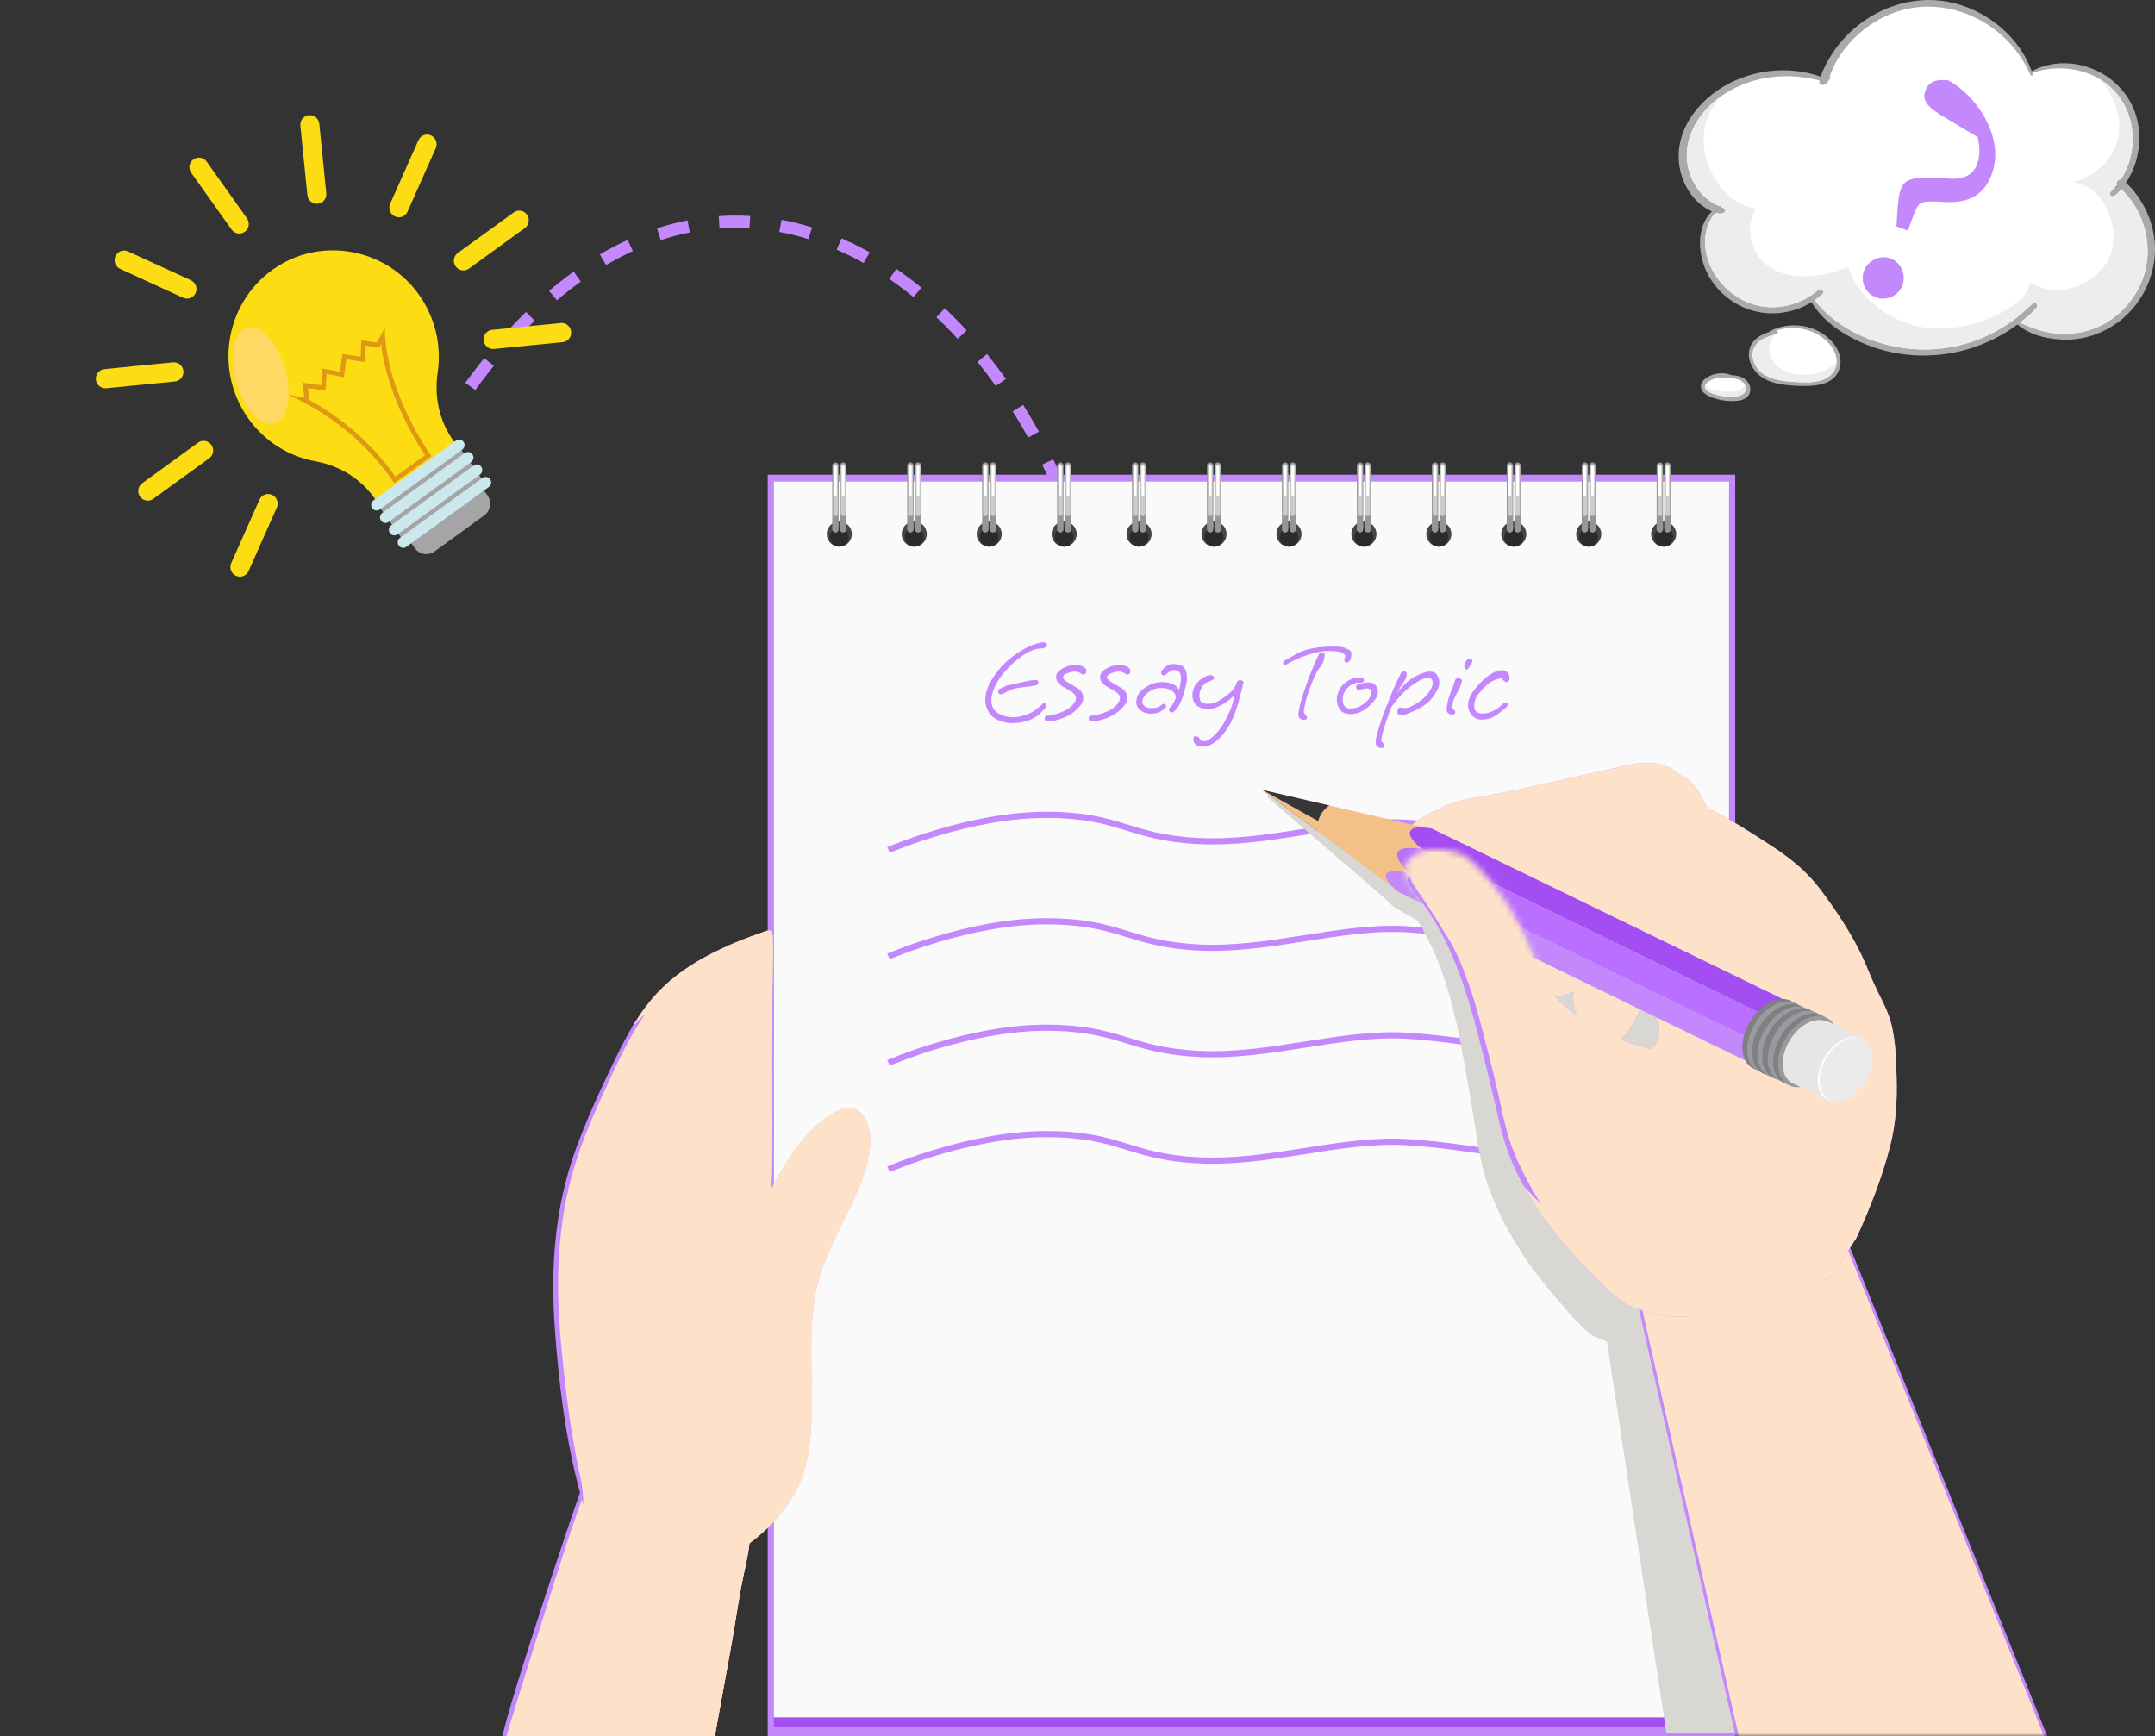 <svg width="350" height="282" viewBox="0 0 350 282" fill="none" xmlns="http://www.w3.org/2000/svg">
<rect x="0" y="0" width="350" height="282" fill="#333333" stroke="none"/>
<path d="M177.99 98.698C168.388 48.057 116.664 6.426 75.78 63.591" stroke="#C488FD" stroke-width="2" stroke-dasharray="5 5"/>
<path d="M61.082 81.597L74.204 72.072L78.865 78.624L65.743 88.149L61.082 81.597Z" fill="#A5A5A7"/>
<path d="M40.334 67.975C34.602 59.917 36.685 48.59 45.098 43.252C52.469 38.577 62.368 40.398 67.697 47.395C70.679 51.308 71.746 56.063 71.08 60.544C70.506 64.409 71.341 68.358 73.604 71.539L74.041 72.153L61.209 81.467L60.772 80.853C58.506 77.667 55.059 75.615 51.244 74.926C47.009 74.161 43.048 71.791 40.334 67.975Z" fill="#FCDD13"/>
<path d="M56.248 58.361L55.949 60.488L55.84 61.264L55.076 61.121L53.066 60.744L52.926 62.636L52.867 63.436L52.081 63.325L50.026 63.036L50.15 64.532L50.184 64.936C53.781 66.89 59.59 70.792 64.213 77.422L69.03 73.926C67.555 71.728 62.844 64.162 61.905 55.875L61.827 56.015L61.576 56.465L61.071 56.389L59.401 56.139L59.313 57.982L59.274 58.812L58.461 58.691L56.248 58.361ZM46.58 64.062L49.406 64.592L49.205 62.157L52.182 62.577L52.385 59.849L55.211 60.378L55.615 57.504L58.567 57.943L58.693 55.27L61.177 55.641L62.49 53.291C62.602 63.776 70.065 74.108 70.065 74.108L64.034 78.485C56.98 67.924 46.58 64.062 46.58 64.062Z" fill="#E09714"/>
<path d="M60.65 81.288L74.05 71.562C74.447 71.274 75.001 71.368 75.288 71.77C75.575 72.174 75.484 72.734 75.088 73.022L61.688 82.747C61.291 83.036 60.737 82.942 60.45 82.54C60.164 82.137 60.254 81.576 60.65 81.288Z" fill="#CBE8EE"/>
<path d="M62.088 83.311L75.488 73.585C75.885 73.296 76.439 73.39 76.725 73.793C77.012 74.195 76.922 74.756 76.526 75.044L63.126 84.77C62.729 85.058 62.175 84.965 61.888 84.562C61.602 84.159 61.692 83.598 62.088 83.311Z" fill="#CBE8EE"/>
<path d="M70.578 89.568L78.651 83.708C79.683 82.959 79.916 81.504 79.171 80.457L78.207 79.102L66.398 87.673L67.362 89.029C68.106 90.076 69.546 90.317 70.578 89.568Z" fill="#A5A5A7"/>
<path d="M63.527 85.333L76.927 75.607C77.324 75.319 77.878 75.412 78.165 75.815C78.451 76.219 78.361 76.779 77.965 77.067L64.565 86.792C64.168 87.081 63.614 86.987 63.327 86.584C63.041 86.182 63.131 85.621 63.527 85.333Z" fill="#CBE8EE"/>
<path d="M64.966 87.355L78.366 77.629C78.763 77.341 79.317 77.434 79.603 77.837C79.891 78.24 79.8 78.8 79.404 79.088L66.004 88.814C65.607 89.103 65.053 89.009 64.766 88.606C64.479 88.203 64.57 87.643 64.966 87.355Z" fill="#CBE8EE"/>
<path d="M38.392 62.136C39.605 66.419 42.356 69.384 44.537 68.76C46.717 68.136 47.502 64.159 46.288 59.877C45.075 55.595 42.325 52.629 40.144 53.253C37.964 53.877 37.179 57.854 38.392 62.136Z" fill="#FFD963"/>
<path d="M39.765 37.641C40.457 37.139 40.614 36.164 40.114 35.462L33.563 26.251C33.064 25.549 32.1 25.388 31.407 25.891C30.714 26.393 30.558 27.368 31.058 28.07L37.609 37.28C38.108 37.982 39.072 38.144 39.765 37.641Z" fill="#FCDD13"/>
<path d="M51.613 33.092C52.462 33.009 53.08 32.245 52.993 31.385L51.859 20.115C51.773 19.255 51.015 18.627 50.166 18.712C49.317 18.796 48.699 19.56 48.786 20.419L49.92 31.69C50.008 32.549 50.764 33.176 51.613 33.092Z" fill="#FCDD13"/>
<path d="M64.145 35.153C64.924 35.51 65.837 35.163 66.187 34.377L70.775 24.065C71.124 23.279 70.777 22.354 69.999 21.997C69.221 21.641 68.308 21.988 67.958 22.774L63.37 33.085C63.019 33.871 63.366 34.797 64.145 35.153Z" fill="#FCDD13"/>
<path d="M74.004 43.273C74.503 43.975 75.467 44.137 76.159 43.634L85.239 37.044C85.931 36.542 86.087 35.568 85.587 34.866C85.088 34.163 84.124 34.002 83.432 34.504L74.353 41.094C73.661 41.595 73.505 42.571 74.004 43.273Z" fill="#FCDD13"/>
<path d="M78.549 55.276C78.635 56.136 79.394 56.763 80.242 56.678L91.38 55.576C92.229 55.492 92.847 54.728 92.759 53.869C92.674 53.01 91.916 52.382 91.067 52.467L79.928 53.57C79.08 53.654 78.462 54.417 78.549 55.276Z" fill="#FCDD13"/>
<path d="M44.185 80.373C43.406 80.017 42.493 80.364 42.144 81.149L37.556 91.462C37.206 92.248 37.553 93.173 38.331 93.53C39.11 93.886 40.023 93.539 40.373 92.754L44.961 82.441C45.311 81.655 44.964 80.73 44.185 80.373Z" fill="#FCDD13"/>
<path d="M34.327 72.254C33.827 71.552 32.864 71.39 32.171 71.892L23.092 78.483C22.4 78.985 22.244 79.959 22.743 80.661C23.243 81.363 24.206 81.525 24.899 81.022L33.978 74.432C34.67 73.93 34.826 72.956 34.327 72.254Z" fill="#FCDD13"/>
<path d="M29.784 60.25C29.697 59.391 28.941 58.764 28.091 58.848L16.953 59.951C16.104 60.035 15.486 60.798 15.573 61.658C15.661 62.517 16.417 63.145 17.266 63.06L28.405 61.958C29.254 61.873 29.871 61.11 29.784 60.25Z" fill="#FCDD13"/>
<path d="M31.774 47.581C32.124 46.795 31.777 45.87 30.999 45.513L20.787 40.833C20.008 40.477 19.095 40.824 18.745 41.609C18.396 42.396 18.743 43.32 19.521 43.677L29.733 48.358C30.511 48.715 31.424 48.367 31.774 47.581Z" fill="#FCDD13"/>
<path d="M281.825 77.1H124.689V281.998H281.825V77.1Z" fill="#C488FD"/>
<path d="M280.824 79.7H125.693V280.411H280.824V79.7Z" fill="#A34EF3"/>
<path d="M280.824 78.223H125.693V278.935H280.824V78.223Z" fill="#FAFAFA"/>
<path d="M138.353 86.747C138.353 87.878 137.44 88.793 136.313 88.793C135.187 88.793 134.273 87.878 134.273 86.747C134.273 85.617 135.187 84.702 136.313 84.702C137.44 84.702 138.353 85.617 138.353 86.747Z" fill="#464545"/>
<path d="M137.855 87.248C137.855 88.101 137.165 88.793 136.314 88.793C135.462 88.793 134.773 88.101 134.773 87.248C134.773 86.394 135.462 85.702 136.314 85.702C137.165 85.702 137.855 86.394 137.855 87.248Z" fill="#2B2B2B"/>
<path d="M136.209 85.976C136.209 86.264 135.976 86.497 135.69 86.497C135.403 86.497 135.17 86.264 135.17 85.976V75.616C135.17 75.329 135.403 75.096 135.69 75.096C135.976 75.096 136.209 75.329 136.209 75.616V85.976Z" fill="#969696"/>
<path d="M136.079 83.443C136.079 83.657 135.908 83.829 135.696 83.829C135.485 83.829 135.313 83.657 135.313 83.443V75.764C135.313 75.55 135.485 75.378 135.696 75.378C135.908 75.378 136.079 75.55 136.079 75.764V83.443Z" fill="#CCCCCC"/>
<path d="M135.913 80.331C135.913 80.455 135.813 80.556 135.689 80.556C135.566 80.556 135.467 80.455 135.467 80.331V75.853C135.467 75.729 135.566 75.628 135.689 75.628C135.813 75.628 135.913 75.73 135.913 75.853V80.331Z" fill="white"/>
<path d="M137.457 85.976C137.457 86.264 137.224 86.497 136.937 86.497C136.65 86.497 136.418 86.264 136.418 85.976V75.616C136.418 75.329 136.65 75.096 136.937 75.096C137.224 75.096 137.457 75.329 137.457 75.616V85.976Z" fill="#969696"/>
<path d="M137.326 83.443C137.326 83.657 137.156 83.829 136.944 83.829C136.733 83.829 136.561 83.657 136.561 83.443V75.764C136.561 75.55 136.733 75.378 136.944 75.378C137.156 75.378 137.326 75.55 137.326 75.764V83.443Z" fill="#CCCCCC"/>
<path d="M137.161 80.331C137.161 80.455 137.062 80.556 136.938 80.556C136.815 80.556 136.715 80.455 136.715 80.331V75.853C136.715 75.729 136.815 75.628 136.938 75.628C137.062 75.628 137.161 75.73 137.161 75.853V80.331Z" fill="white"/>
<path d="M150.524 86.747C150.524 87.878 149.611 88.793 148.485 88.793C147.359 88.793 146.445 87.878 146.445 86.747C146.445 85.617 147.359 84.702 148.485 84.702C149.611 84.702 150.524 85.617 150.524 86.747Z" fill="#464545"/>
<path d="M150.027 87.248C150.027 88.101 149.337 88.793 148.486 88.793C147.634 88.793 146.945 88.101 146.945 87.248C146.945 86.394 147.634 85.702 148.486 85.702C149.337 85.702 150.027 86.394 150.027 87.248Z" fill="#2B2B2B"/>
<path d="M148.38 85.976C148.38 86.264 148.148 86.497 147.86 86.497C147.575 86.497 147.341 86.264 147.341 85.976V75.616C147.341 75.329 147.575 75.096 147.86 75.096C148.148 75.096 148.38 75.329 148.38 75.616V85.976Z" fill="#969696"/>
<path d="M148.25 83.443C148.25 83.657 148.078 83.829 147.867 83.829C147.655 83.829 147.484 83.657 147.484 83.443V75.764C147.484 75.55 147.655 75.378 147.867 75.378C148.078 75.378 148.25 75.55 148.25 75.764V83.443Z" fill="#CCCCCC"/>
<path d="M148.085 80.331C148.085 80.455 147.985 80.556 147.861 80.556C147.738 80.556 147.638 80.455 147.638 80.331V75.853C147.638 75.729 147.738 75.629 147.861 75.629C147.985 75.629 148.085 75.73 148.085 75.853V80.331Z" fill="white"/>
<path d="M149.629 85.976C149.629 86.264 149.396 86.497 149.109 86.497C148.822 86.497 148.59 86.264 148.59 85.976V75.616C148.59 75.329 148.822 75.096 149.109 75.096C149.396 75.096 149.629 75.329 149.629 75.616V85.976Z" fill="#969696"/>
<path d="M149.498 83.443C149.498 83.656 149.328 83.829 149.116 83.829C148.904 83.829 148.732 83.656 148.732 83.443V75.764C148.732 75.55 148.904 75.377 149.116 75.377C149.328 75.377 149.498 75.55 149.498 75.764V83.443Z" fill="#CCCCCC"/>
<path d="M149.332 80.331C149.332 80.455 149.232 80.556 149.109 80.556C148.985 80.556 148.886 80.455 148.886 80.331V75.853C148.886 75.729 148.985 75.628 149.109 75.628C149.232 75.628 149.332 75.73 149.332 75.853V80.331Z" fill="white"/>
<path d="M162.696 86.747C162.696 87.878 161.784 88.793 160.657 88.793C159.531 88.793 158.617 87.878 158.617 86.747C158.617 85.617 159.531 84.702 160.657 84.702C161.784 84.702 162.696 85.617 162.696 86.747Z" fill="#464545"/>
<path d="M162.198 87.248C162.198 88.102 161.508 88.793 160.658 88.793C159.806 88.793 159.117 88.102 159.117 87.248C159.117 86.395 159.806 85.702 160.658 85.702C161.508 85.702 162.198 86.394 162.198 87.248Z" fill="#2B2B2B"/>
<path d="M160.553 85.976C160.553 86.264 160.32 86.497 160.033 86.497C159.747 86.497 159.513 86.264 159.513 85.976V75.616C159.513 75.329 159.747 75.096 160.033 75.096C160.32 75.096 160.553 75.329 160.553 75.616V85.976Z" fill="#969696"/>
<path d="M160.423 83.443C160.423 83.656 160.251 83.829 160.04 83.829C159.828 83.829 159.657 83.656 159.657 83.443V75.764C159.657 75.55 159.828 75.377 160.04 75.377C160.251 75.377 160.423 75.55 160.423 75.764V83.443Z" fill="#CCCCCC"/>
<path d="M160.257 80.331C160.257 80.455 160.157 80.556 160.033 80.556C159.91 80.556 159.811 80.455 159.811 80.331V75.853C159.811 75.729 159.91 75.628 160.033 75.628C160.157 75.628 160.257 75.73 160.257 75.853V80.331Z" fill="white"/>
<path d="M161.801 85.976C161.801 86.264 161.568 86.497 161.281 86.497C160.994 86.497 160.762 86.264 160.762 85.976V75.616C160.762 75.329 160.994 75.096 161.281 75.096C161.568 75.096 161.801 75.329 161.801 75.616V85.976Z" fill="#969696"/>
<path d="M161.67 83.443C161.67 83.657 161.5 83.829 161.288 83.829C161.077 83.829 160.905 83.657 160.905 83.443V75.764C160.905 75.55 161.077 75.378 161.288 75.378C161.5 75.378 161.67 75.55 161.67 75.764V83.443Z" fill="#CCCCCC"/>
<path d="M161.505 80.331C161.505 80.455 161.406 80.556 161.282 80.556C161.158 80.556 161.059 80.455 161.059 80.331V75.853C161.059 75.729 161.158 75.629 161.282 75.629C161.406 75.629 161.505 75.73 161.505 75.853V80.331Z" fill="white"/>
<path d="M174.868 86.747C174.868 87.878 173.954 88.793 172.829 88.793C171.702 88.793 170.789 87.878 170.789 86.747C170.789 85.617 171.702 84.702 172.829 84.702C173.954 84.702 174.868 85.617 174.868 86.747Z" fill="#464545"/>
<path d="M174.369 87.248C174.369 88.101 173.68 88.793 172.829 88.793C171.978 88.793 171.288 88.101 171.288 87.248C171.288 86.394 171.978 85.702 172.829 85.702C173.68 85.702 174.369 86.394 174.369 87.248Z" fill="#2B2B2B"/>
<path d="M172.724 85.976C172.724 86.264 172.492 86.497 172.204 86.497C171.917 86.497 171.685 86.264 171.685 85.976V75.616C171.685 75.329 171.917 75.096 172.204 75.096C172.492 75.096 172.724 75.329 172.724 75.616V85.976Z" fill="#969696"/>
<path d="M172.594 83.443C172.594 83.657 172.422 83.829 172.21 83.829C171.999 83.829 171.828 83.657 171.828 83.443V75.764C171.828 75.55 171.999 75.378 172.21 75.378C172.422 75.378 172.594 75.55 172.594 75.764V83.443Z" fill="#CCCCCC"/>
<path d="M172.429 80.331C172.429 80.455 172.328 80.556 172.205 80.556C172.082 80.556 171.982 80.455 171.982 80.331V75.853C171.982 75.729 172.082 75.629 172.205 75.629C172.328 75.629 172.429 75.73 172.429 75.853V80.331Z" fill="white"/>
<path d="M173.973 85.976C173.973 86.264 173.74 86.497 173.453 86.497C173.167 86.497 172.934 86.264 172.934 85.976V75.616C172.934 75.329 173.167 75.096 173.453 75.096C173.74 75.096 173.973 75.329 173.973 75.616V85.976Z" fill="#969696"/>
<path d="M173.843 83.443C173.843 83.657 173.671 83.829 173.46 83.829C173.248 83.829 173.077 83.657 173.077 83.443V75.764C173.077 75.55 173.248 75.378 173.46 75.378C173.671 75.378 173.843 75.55 173.843 75.764V83.443Z" fill="#CCCCCC"/>
<path d="M173.677 80.331C173.677 80.455 173.577 80.556 173.453 80.556C173.33 80.556 173.23 80.455 173.23 80.331V75.853C173.23 75.729 173.33 75.628 173.453 75.628C173.577 75.628 173.677 75.73 173.677 75.853V80.331Z" fill="white"/>
<path d="M187.04 86.747C187.04 87.878 186.126 88.793 185 88.793C183.874 88.793 182.96 87.878 182.96 86.747C182.96 85.617 183.874 84.702 185 84.702C186.127 84.702 187.04 85.617 187.04 86.747Z" fill="#464545"/>
<path d="M186.542 87.248C186.542 88.102 185.852 88.793 185.001 88.793C184.15 88.793 183.46 88.102 183.46 87.248C183.46 86.395 184.15 85.702 185.001 85.702C185.852 85.702 186.542 86.394 186.542 87.248Z" fill="#2B2B2B"/>
<path d="M184.897 85.976C184.897 86.264 184.664 86.497 184.377 86.497C184.089 86.497 183.857 86.264 183.857 85.976V75.616C183.857 75.329 184.089 75.096 184.377 75.096C184.664 75.096 184.897 75.329 184.897 75.616V85.976Z" fill="#969696"/>
<path d="M184.767 83.443C184.767 83.656 184.595 83.829 184.383 83.829C184.172 83.829 184.001 83.656 184.001 83.443V75.764C184.001 75.55 184.172 75.377 184.383 75.377C184.595 75.377 184.767 75.55 184.767 75.764V83.443Z" fill="#CCCCCC"/>
<path d="M184.601 80.331C184.601 80.455 184.501 80.556 184.378 80.556C184.254 80.556 184.155 80.455 184.155 80.331V75.853C184.155 75.729 184.254 75.629 184.378 75.629C184.501 75.629 184.601 75.73 184.601 75.853V80.331Z" fill="white"/>
<path d="M186.144 85.976C186.144 86.264 185.912 86.497 185.625 86.497C185.338 86.497 185.104 86.264 185.104 85.976V75.616C185.104 75.329 185.338 75.096 185.625 75.096C185.912 75.096 186.144 75.329 186.144 75.616V85.976Z" fill="#969696"/>
<path d="M186.014 83.443C186.014 83.656 185.842 83.829 185.632 83.829C185.42 83.829 185.249 83.656 185.249 83.443V75.764C185.249 75.55 185.42 75.377 185.632 75.377C185.842 75.377 186.014 75.55 186.014 75.764V83.443Z" fill="#CCCCCC"/>
<path d="M185.849 80.331C185.849 80.455 185.749 80.556 185.625 80.556C185.502 80.556 185.402 80.455 185.402 80.331V75.853C185.402 75.729 185.502 75.628 185.625 75.628C185.749 75.628 185.849 75.73 185.849 75.853V80.331Z" fill="white"/>
<path d="M199.212 86.747C199.212 87.878 198.298 88.793 197.173 88.793C196.046 88.793 195.133 87.878 195.133 86.747C195.133 85.617 196.046 84.702 197.173 84.702C198.298 84.702 199.212 85.617 199.212 86.747Z" fill="#464545"/>
<path d="M198.713 87.248C198.713 88.101 198.024 88.793 197.173 88.793C196.321 88.793 195.632 88.101 195.632 87.248C195.632 86.394 196.321 85.702 197.173 85.702C198.024 85.702 198.713 86.394 198.713 87.248Z" fill="#2B2B2B"/>
<path d="M197.068 85.976C197.068 86.264 196.835 86.497 196.548 86.497C196.261 86.497 196.028 86.264 196.028 85.976V75.616C196.028 75.329 196.261 75.096 196.548 75.096C196.835 75.096 197.068 75.329 197.068 75.616V85.976Z" fill="#969696"/>
<path d="M196.937 83.443C196.937 83.656 196.766 83.829 196.554 83.829C196.344 83.829 196.172 83.656 196.172 83.443V75.764C196.172 75.55 196.344 75.377 196.554 75.377C196.766 75.377 196.937 75.55 196.937 75.764V83.443Z" fill="#CCCCCC"/>
<path d="M196.771 80.331C196.771 80.455 196.671 80.556 196.548 80.556C196.425 80.556 196.324 80.455 196.324 80.331V75.853C196.324 75.729 196.425 75.628 196.548 75.628C196.671 75.628 196.771 75.73 196.771 75.853V80.331Z" fill="white"/>
<path d="M198.316 85.976C198.316 86.264 198.083 86.497 197.796 86.497C197.509 86.497 197.277 86.264 197.277 85.976V75.616C197.277 75.329 197.509 75.096 197.796 75.096C198.083 75.096 198.316 75.329 198.316 75.616V85.976Z" fill="#969696"/>
<path d="M198.186 83.443C198.186 83.657 198.015 83.829 197.802 83.829C197.591 83.829 197.421 83.657 197.421 83.443V75.764C197.421 75.55 197.591 75.378 197.802 75.378C198.015 75.378 198.186 75.55 198.186 75.764V83.443Z" fill="#CCCCCC"/>
<path d="M198.021 80.331C198.021 80.455 197.92 80.556 197.797 80.556C197.674 80.556 197.574 80.455 197.574 80.331V75.853C197.574 75.729 197.674 75.629 197.797 75.629C197.92 75.629 198.021 75.73 198.021 75.853V80.331Z" fill="white"/>
<path d="M211.384 86.747C211.384 87.878 210.47 88.793 209.344 88.793C208.217 88.793 207.304 87.878 207.304 86.747C207.304 85.617 208.217 84.702 209.344 84.702C210.471 84.702 211.384 85.617 211.384 86.747Z" fill="#464545"/>
<path d="M210.886 87.248C210.886 88.102 210.196 88.793 209.345 88.793C208.494 88.793 207.804 88.102 207.804 87.248C207.804 86.395 208.494 85.702 209.345 85.702C210.195 85.702 210.886 86.394 210.886 87.248Z" fill="#2B2B2B"/>
<path d="M209.239 85.976C209.239 86.264 209.007 86.497 208.72 86.497C208.432 86.497 208.2 86.264 208.2 85.976V75.616C208.2 75.329 208.432 75.096 208.72 75.096C209.007 75.096 209.239 75.329 209.239 75.616V85.976Z" fill="#969696"/>
<path d="M209.109 83.443C209.109 83.657 208.938 83.829 208.726 83.829C208.515 83.829 208.343 83.657 208.343 83.443V75.764C208.343 75.55 208.515 75.378 208.726 75.378C208.938 75.378 209.109 75.55 209.109 75.764V83.443Z" fill="#CCCCCC"/>
<path d="M208.944 80.331C208.944 80.455 208.844 80.556 208.721 80.556C208.598 80.556 208.497 80.455 208.497 80.331V75.853C208.497 75.729 208.598 75.629 208.721 75.629C208.844 75.629 208.944 75.73 208.944 75.853V80.331Z" fill="white"/>
<path d="M210.487 85.976C210.487 86.264 210.255 86.497 209.968 86.497C209.68 86.497 209.448 86.264 209.448 85.976V75.616C209.448 75.329 209.68 75.096 209.968 75.096C210.255 75.096 210.487 75.329 210.487 75.616V85.976Z" fill="#969696"/>
<path d="M210.357 83.443C210.357 83.656 210.185 83.829 209.973 83.829C209.762 83.829 209.592 83.656 209.592 83.443V75.764C209.592 75.55 209.762 75.377 209.973 75.377C210.185 75.377 210.357 75.55 210.357 75.764V83.443Z" fill="#CCCCCC"/>
<path d="M210.192 80.331C210.192 80.455 210.091 80.556 209.968 80.556C209.845 80.556 209.745 80.455 209.745 80.331V75.853C209.745 75.729 209.845 75.629 209.968 75.629C210.091 75.629 210.192 75.73 210.192 75.853V80.331Z" fill="white"/>
<path d="M223.555 86.747C223.555 87.878 222.642 88.793 221.515 88.793C220.389 88.793 219.476 87.878 219.476 86.747C219.476 85.617 220.389 84.702 221.515 84.702C222.642 84.702 223.555 85.617 223.555 86.747Z" fill="#464545"/>
<path d="M223.056 87.248C223.056 88.101 222.367 88.793 221.515 88.793C220.665 88.793 219.976 88.101 219.976 87.248C219.976 86.394 220.665 85.702 221.515 85.702C222.367 85.702 223.056 86.394 223.056 87.248Z" fill="#2B2B2B"/>
<path d="M221.412 85.976C221.412 86.264 221.178 86.497 220.892 86.497C220.605 86.497 220.372 86.264 220.372 85.976V75.616C220.372 75.329 220.605 75.096 220.892 75.096C221.178 75.096 221.412 75.329 221.412 75.616V85.976Z" fill="#969696"/>
<path d="M221.281 83.443C221.281 83.656 221.11 83.829 220.898 83.829C220.687 83.829 220.516 83.656 220.516 83.443V75.764C220.516 75.55 220.687 75.377 220.898 75.377C221.11 75.377 221.281 75.55 221.281 75.764V83.443Z" fill="#CCCCCC"/>
<path d="M221.114 80.331C221.114 80.455 221.015 80.556 220.891 80.556C220.768 80.556 220.668 80.455 220.668 80.331V75.853C220.668 75.729 220.768 75.628 220.891 75.628C221.015 75.628 221.114 75.73 221.114 75.853V80.331Z" fill="white"/>
<path d="M222.659 85.976C222.659 86.264 222.427 86.497 222.14 86.497C221.853 86.497 221.62 86.264 221.62 85.976V75.616C221.62 75.329 221.853 75.096 222.14 75.096C222.427 75.096 222.659 75.329 222.659 75.616V85.976Z" fill="#969696"/>
<path d="M222.529 83.443C222.529 83.657 222.359 83.829 222.147 83.829C221.935 83.829 221.764 83.657 221.764 83.443V75.764C221.764 75.55 221.935 75.378 222.147 75.378C222.359 75.378 222.529 75.55 222.529 75.764V83.443Z" fill="#CCCCCC"/>
<path d="M222.364 80.331C222.364 80.455 222.264 80.556 222.141 80.556C222.017 80.556 221.917 80.455 221.917 80.331V75.853C221.917 75.729 222.017 75.629 222.141 75.629C222.264 75.629 222.364 75.73 222.364 75.853V80.331Z" fill="white"/>
<path d="M235.727 86.747C235.727 87.878 234.814 88.793 233.687 88.793C232.561 88.793 231.647 87.878 231.647 86.747C231.647 85.617 232.561 84.702 233.687 84.702C234.814 84.702 235.727 85.617 235.727 86.747Z" fill="#464545"/>
<path d="M235.229 87.248C235.229 88.102 234.539 88.793 233.687 88.793C232.836 88.793 232.147 88.102 232.147 87.248C232.147 86.395 232.836 85.702 233.687 85.702C234.539 85.702 235.229 86.394 235.229 87.248Z" fill="#2B2B2B"/>
<path d="M233.584 85.976C233.584 86.264 233.35 86.497 233.064 86.497C232.776 86.497 232.544 86.264 232.544 85.976V75.616C232.544 75.329 232.776 75.096 233.064 75.096C233.35 75.096 233.584 75.329 233.584 75.616V85.976Z" fill="#969696"/>
<path d="M233.453 83.443C233.453 83.657 233.282 83.829 233.07 83.829C232.859 83.829 232.687 83.657 232.687 83.443V75.764C232.687 75.55 232.859 75.378 233.07 75.378C233.282 75.378 233.453 75.55 233.453 75.764V83.443Z" fill="#CCCCCC"/>
<path d="M233.287 80.331C233.287 80.455 233.188 80.556 233.064 80.556C232.941 80.556 232.841 80.455 232.841 80.331V75.853C232.841 75.729 232.941 75.629 233.064 75.629C233.188 75.629 233.287 75.73 233.287 75.853V80.331Z" fill="white"/>
<path d="M234.832 85.976C234.832 86.264 234.599 86.497 234.312 86.497C234.024 86.497 233.792 86.264 233.792 85.976V75.616C233.792 75.329 234.024 75.096 234.312 75.096C234.599 75.096 234.832 75.329 234.832 75.616V85.976Z" fill="#969696"/>
<path d="M234.7 83.443C234.7 83.656 234.529 83.829 234.317 83.829C234.106 83.829 233.935 83.656 233.935 83.443V75.764C233.935 75.55 234.106 75.377 234.317 75.377C234.529 75.377 234.7 75.55 234.7 75.764V83.443Z" fill="#CCCCCC"/>
<path d="M234.534 80.331C234.534 80.455 234.435 80.556 234.312 80.556C234.189 80.556 234.088 80.455 234.088 80.331V75.853C234.088 75.729 234.189 75.628 234.312 75.628C234.435 75.628 234.534 75.73 234.534 75.853V80.331Z" fill="white"/>
<path d="M247.898 86.747C247.898 87.878 246.985 88.793 245.859 88.793C244.733 88.793 243.819 87.878 243.819 86.747C243.819 85.617 244.733 84.702 245.859 84.702C246.986 84.702 247.898 85.617 247.898 86.747Z" fill="#464545"/>
<path d="M247.4 87.248C247.4 88.101 246.71 88.793 245.859 88.793C245.008 88.793 244.319 88.101 244.319 87.248C244.319 86.394 245.008 85.702 245.859 85.702C246.71 85.702 247.4 86.394 247.4 87.248Z" fill="#2B2B2B"/>
<path d="M245.755 85.976C245.755 86.264 245.522 86.497 245.235 86.497C244.949 86.497 244.716 86.264 244.716 85.976V75.616C244.716 75.329 244.949 75.096 245.235 75.096C245.522 75.096 245.755 75.329 245.755 75.616V85.976Z" fill="#969696"/>
<path d="M245.624 83.443C245.624 83.656 245.453 83.829 245.242 83.829C245.03 83.829 244.859 83.656 244.859 83.443V75.764C244.859 75.55 245.03 75.377 245.242 75.377C245.453 75.377 245.624 75.55 245.624 75.764V83.443Z" fill="#CCCCCC"/>
<path d="M245.459 80.331C245.459 80.455 245.36 80.556 245.236 80.556C245.113 80.556 245.013 80.455 245.013 80.331V75.853C245.013 75.729 245.113 75.628 245.236 75.628C245.36 75.628 245.459 75.73 245.459 75.853V80.331Z" fill="white"/>
<path d="M247.003 85.976C247.003 86.264 246.77 86.497 246.484 86.497C246.197 86.497 245.964 86.264 245.964 85.976V75.616C245.964 75.329 246.197 75.096 246.484 75.096C246.77 75.096 247.003 75.329 247.003 75.616V85.976Z" fill="#969696"/>
<path d="M246.873 83.443C246.873 83.657 246.702 83.829 246.49 83.829C246.279 83.829 246.107 83.657 246.107 83.443V75.764C246.107 75.55 246.279 75.378 246.49 75.378C246.702 75.378 246.873 75.55 246.873 75.764V83.443Z" fill="#CCCCCC"/>
<path d="M246.708 80.331C246.708 80.455 246.608 80.556 246.484 80.556C246.361 80.556 246.261 80.455 246.261 80.331V75.853C246.261 75.729 246.361 75.629 246.484 75.629C246.608 75.629 246.708 75.73 246.708 75.853V80.331Z" fill="white"/>
<path d="M260.07 86.747C260.07 87.878 259.157 88.793 258.03 88.793C256.904 88.793 255.991 87.878 255.991 86.747C255.991 85.617 256.904 84.702 258.03 84.702C259.157 84.702 260.07 85.617 260.07 86.747Z" fill="#464545"/>
<path d="M259.571 87.248C259.571 88.102 258.882 88.793 258.031 88.793C257.18 88.793 256.49 88.102 256.49 87.248C256.49 86.395 257.18 85.702 258.031 85.702C258.882 85.702 259.571 86.394 259.571 87.248Z" fill="#2B2B2B"/>
<path d="M257.926 85.976C257.926 86.264 257.694 86.497 257.407 86.497C257.12 86.497 256.887 86.264 256.887 85.976V75.616C256.887 75.329 257.12 75.096 257.407 75.096C257.694 75.096 257.926 75.329 257.926 75.616V85.976Z" fill="#969696"/>
<path d="M257.797 83.443C257.797 83.656 257.625 83.829 257.413 83.829C257.202 83.829 257.031 83.656 257.031 83.443V75.764C257.031 75.55 257.202 75.377 257.413 75.377C257.625 75.377 257.797 75.55 257.797 75.764V83.443Z" fill="#CCCCCC"/>
<path d="M257.631 80.331C257.631 80.455 257.53 80.556 257.407 80.556C257.285 80.556 257.185 80.455 257.185 80.331V75.853C257.185 75.729 257.285 75.628 257.407 75.628C257.53 75.628 257.631 75.73 257.631 75.853V80.331Z" fill="white"/>
<path d="M259.174 85.976C259.174 86.264 258.942 86.497 258.654 86.497C258.368 86.497 258.135 86.264 258.135 85.976V75.616C258.135 75.329 258.368 75.096 258.654 75.096C258.942 75.096 259.174 75.329 259.174 75.616V85.976Z" fill="#969696"/>
<path d="M259.044 83.443C259.044 83.657 258.873 83.829 258.661 83.829C258.449 83.829 258.279 83.657 258.279 83.443V75.764C258.279 75.55 258.449 75.378 258.661 75.378C258.873 75.378 259.044 75.55 259.044 75.764V83.443Z" fill="#CCCCCC"/>
<path d="M258.879 80.331C258.879 80.455 258.779 80.556 258.655 80.556C258.532 80.556 258.432 80.455 258.432 80.331V75.853C258.432 75.729 258.532 75.629 258.655 75.629C258.779 75.629 258.879 75.73 258.879 75.853V80.331Z" fill="white"/>
<path d="M272.242 86.747C272.242 87.878 271.328 88.793 270.203 88.793C269.076 88.793 268.163 87.878 268.163 86.747C268.163 85.617 269.076 84.702 270.203 84.702C271.329 84.702 272.242 85.617 272.242 86.747Z" fill="#464545"/>
<path d="M271.743 87.248C271.743 88.102 271.054 88.793 270.204 88.793C269.352 88.793 268.662 88.102 268.662 87.248C268.662 86.395 269.352 85.702 270.204 85.702C271.054 85.702 271.743 86.394 271.743 87.248Z" fill="#2B2B2B"/>
<path d="M270.098 85.976C270.098 86.264 269.866 86.497 269.579 86.497C269.292 86.497 269.059 86.264 269.059 85.976V75.616C269.059 75.329 269.292 75.096 269.579 75.096C269.866 75.096 270.098 75.329 270.098 75.616V85.976Z" fill="#969696"/>
<path d="M269.969 83.443C269.969 83.657 269.798 83.829 269.586 83.829C269.374 83.829 269.204 83.657 269.204 83.443V75.764C269.204 75.55 269.374 75.378 269.586 75.378C269.798 75.378 269.969 75.55 269.969 75.764V83.443Z" fill="#CCCCCC"/>
<path d="M269.803 80.331C269.803 80.455 269.703 80.556 269.58 80.556C269.457 80.556 269.357 80.455 269.357 80.331V75.853C269.357 75.729 269.457 75.629 269.58 75.629C269.703 75.629 269.803 75.73 269.803 75.853V80.331Z" fill="white"/>
<path d="M271.346 85.976C271.346 86.264 271.114 86.497 270.827 86.497C270.541 86.497 270.307 86.264 270.307 85.976V75.616C270.307 75.329 270.541 75.096 270.827 75.096C271.114 75.096 271.346 75.329 271.346 75.616V85.976Z" fill="#969696"/>
<path d="M271.216 83.443C271.216 83.657 271.045 83.829 270.834 83.829C270.622 83.829 270.451 83.657 270.451 83.443V75.764C270.451 75.55 270.622 75.378 270.834 75.378C271.045 75.378 271.216 75.55 271.216 75.764V83.443Z" fill="#CCCCCC"/>
<path d="M271.052 80.331C271.052 80.455 270.952 80.556 270.827 80.556C270.704 80.556 270.604 80.455 270.604 80.331V75.853C270.604 75.729 270.704 75.629 270.827 75.629C270.952 75.629 271.052 75.73 271.052 75.853V80.331Z" fill="white"/>
<path d="M140.033 181.03C137.322 177.753 132.153 183.091 130.492 185.008C128.385 187.438 126.824 190.252 125.281 193.079C125.525 186.163 125.373 179.216 125.396 172.297C125.409 168.276 125.424 164.254 125.456 160.233C125.478 157.512 125.606 154.735 125.492 151.989C125.437 151.695 125.377 151.403 125.314 151.11C125.064 151.135 124.813 151.164 124.563 151.175C117.629 153.561 110.694 156.574 105.897 162.221C103.176 165.427 101.258 169.215 99.445 172.979C97.264 177.503 95.159 182.078 93.459 186.809C90.06 196.273 89.407 205.855 90.114 215.811C90.746 224.72 91.859 233.79 94.2 242.45C93.302 244.792 82.954 275.593 81.601 281.998H116.09C116.943 277.412 117.749 272.817 118.598 268.23C119.266 264.614 119.774 260.973 120.452 257.359C120.849 255.239 121.477 252.939 121.711 250.682C124.572 248.505 127.109 245.954 128.924 242.79C131.389 238.491 131.805 233.321 131.842 228.472C131.889 222.422 131.367 216.377 132.386 210.376C133.42 204.29 136.919 199.002 139.291 193.398C140.717 190.028 142.701 184.256 140.033 181.03Z" fill="#C488FD"/>
<path d="M124.744 170.692C124.764 177.064 124.639 183.461 124.769 189.839C123.896 187.509 122.226 185.185 120.621 183.531C119.378 182.251 118.394 180.859 117.009 179.699C116.54 179.307 116.046 178.97 115.542 178.658C115.613 178.546 115.66 178.418 115.684 178.232C115.83 177.141 116.546 175.378 117.139 174.455C118.655 172.098 121.926 169.497 124.722 168.882C124.732 169.487 124.741 170.092 124.744 170.692Z" fill="#FDE2C9"/>
<path d="M138.946 181.493C133.834 178.773 128.411 188.887 126.498 192.325C124.068 196.689 121.668 200.709 118.231 204.369C116.683 206.017 115.065 207.592 113.425 209.145C112.799 209.537 112.176 209.934 111.56 210.34C113.683 208.286 115.835 206.21 117.816 204.024C116.971 203.072 116.865 201.636 116.807 200.414C116.742 199.053 116.662 197.73 116.67 196.385C116.777 196.15 116.885 195.916 116.989 195.68C117.129 198.313 117.216 201.167 118.2 203.598C119.311 202.35 120.363 201.065 121.317 199.726C122.65 197.856 123.773 195.836 124.882 193.807C124.841 192.768 124.81 191.728 124.784 190.687C123.485 187.82 121.029 185.421 119.067 183.043C117.369 180.985 115.33 179.645 113.323 178.128C113.097 177.753 112.873 177.376 112.652 176.998C113.5 177.512 114.375 177.961 115.225 178.467C115.308 178.011 115.281 177.416 115.426 177.034C115.693 176.326 115.872 175.598 116.159 174.897C116.562 173.91 117.432 173.005 118.238 172.339C120.122 170.783 122.174 168.781 124.716 168.415C124.613 162.938 124.271 157.322 124.646 151.853C117.133 154.45 109.573 157.815 104.933 164.472C102.331 168.21 100.41 172.315 98.511 176.442C96.555 180.697 94.633 185.003 93.29 189.499C90.446 199.018 90.206 208.406 91.123 218.242C91.572 223.046 92.09 227.869 92.88 232.631C93.244 234.826 93.628 237.02 94.091 239.196C94.199 239.707 94.325 240.224 94.451 240.744C94.556 241.756 94.702 242.764 94.742 243.783C94.75 243.992 94.753 244.2 94.759 244.408C94.673 244.114 94.581 243.823 94.498 243.529C93.852 245.487 93.131 247.426 92.486 249.341C91.091 253.484 82.795 279.929 82.265 282H115.188C115.332 281.23 115.475 280.459 115.607 279.689C116.242 276.011 116.763 272.32 117.44 268.647C118.109 265.019 118.615 261.363 119.364 257.75C119.802 255.639 120.482 253.44 120.945 251.25C120.591 251.507 120.224 251.746 119.862 251.993C120.607 251.059 121.457 250.211 122.288 249.348C125.312 246.647 128.097 243.708 129.413 239.735C131.06 234.762 131.055 229.584 131.005 224.4C130.957 219.541 130.761 214.519 131.832 209.745C132.766 205.583 134.568 201.926 136.446 198.134C137.859 195.283 139.361 192.233 139.986 189.086C140.397 187.017 141.331 182.763 138.946 181.493Z" fill="#FDE2C9"/>
<path d="M140.033 181.03C137.322 177.753 132.153 183.091 130.492 185.008C128.385 187.438 126.823 190.252 125.281 193.079C125.524 186.163 125.373 179.216 125.396 172.297C125.409 168.276 125.423 164.254 125.456 160.233C125.477 157.512 125.606 154.735 125.492 151.989C125.436 151.695 125.377 151.403 125.314 151.11C125.064 151.135 124.813 151.164 124.562 151.175C117.629 153.561 110.694 156.574 105.897 162.221C104.637 163.704 103.555 165.315 102.571 166.988C103.174 166.251 103.817 165.551 104.531 164.921C106.971 162.77 109.745 160.549 112.739 159.232C114.263 158.561 116.201 157.925 117.88 158.338C119.581 158.758 120.293 160.269 120.035 161.957C119.627 164.619 117.673 166.787 115.907 168.686C113.741 171.016 111.727 173.241 110.357 176.159C108.694 179.694 107.723 183.539 107.618 187.452C107.443 193.959 109.033 200.307 109.693 206.748C109.694 206.75 109.696 206.751 109.696 206.754C109.948 208.328 110.031 209.907 110.048 211.489C115.553 208.592 119.543 203.129 123.149 198.227C125.394 195.177 127.558 191.975 130.04 189.113C130.994 188.014 134.895 183.815 135.551 187.459C135.981 189.84 135.27 192.271 134.337 194.449C133.201 197.101 131.712 199.583 130.11 201.976C128.467 204.432 126.571 206.554 124.589 208.737C122.168 211.404 120.3 214.235 119.559 217.82C117.802 226.328 121.54 245.794 108.252 246.525C103.772 246.771 99.273 245.593 96.14 242.443C96.254 242.612 96.368 242.782 96.49 242.946C97.914 244.843 99.718 246.27 101.674 247.581C103.128 248.555 104.729 249.547 105.763 250.998C106.99 252.718 107.257 254.724 107.059 256.799C106.803 259.477 105.989 262.014 105.31 264.602C104.589 267.343 103.891 270.088 103.152 272.823C102.322 275.902 101.44 278.966 100.465 281.999H116.09C116.943 277.412 117.748 272.818 118.598 268.231C119.266 264.615 119.773 260.974 120.452 257.359C120.849 255.24 121.476 252.94 121.71 250.683C124.572 248.506 127.109 245.955 128.924 242.79C131.389 238.492 131.804 233.321 131.842 228.473C131.889 222.423 131.366 216.377 132.385 210.376C133.42 204.291 136.919 199.002 139.29 193.399C140.716 190.028 142.701 184.256 140.033 181.03Z" fill="#FDE2C9"/>
<path d="M140.033 181.03C137.322 177.753 132.153 183.091 130.492 185.008C128.385 187.438 126.823 190.252 125.281 193.079C125.524 186.163 125.373 179.216 125.396 172.297C125.409 168.276 125.423 164.254 125.456 160.233C125.477 157.512 125.606 154.735 125.492 151.989C125.436 151.695 125.377 151.403 125.314 151.11C125.064 151.135 124.813 151.164 124.562 151.175C122.329 151.944 120.095 152.779 117.932 153.746C119.059 153.669 120.151 153.878 121.095 154.581C124.452 157.084 123.43 162.571 121.575 165.66C119.097 169.787 115.01 173.072 114.451 178.129C114.431 178.307 114.251 178.455 114.075 178.345C112.977 177.662 111.87 177.143 110.624 176.955C114.161 179.835 117.162 183.384 119.466 187.324C120.576 189.223 121.451 191.055 121.246 193.309C121.056 195.398 119.868 197.322 118.789 199.055C118.685 199.222 118.369 199.222 118.332 198.996C117.869 196.168 117.516 193.327 117.175 190.484C115.402 194.069 114.625 198.624 115.53 202.506C115.909 204.133 115.914 205.351 115.006 206.799C114.395 207.773 113.672 208.669 113.003 209.602C117.042 206.556 120.222 202.207 123.149 198.229C123.319 197.999 123.486 197.768 123.654 197.537C124.632 195.241 125.944 193.068 127.412 191.073C129.172 188.68 131.236 186.133 133.815 184.582C135.447 183.601 137.656 183.459 137.976 185.841C138.39 188.924 137.09 192.085 135.848 194.839C134.515 197.798 133.05 200.679 131.404 203.475C129.628 206.491 127.652 209.639 127.006 213.136C125.627 220.595 126.235 228.201 125.259 235.702C124.885 238.585 124.212 241.611 122.639 244.098C120.999 246.69 118.649 248.162 115.649 248.768C112.401 249.425 109.647 248.123 106.676 247.017C108.282 248.153 110.077 249.066 111.898 249.687C113.425 250.206 114.429 250.542 114.747 252.281C115.107 254.263 114.365 256.469 113.793 258.336C113.101 260.601 112.541 262.856 112.071 265.18C111.083 270.062 110.14 275.049 110.132 280.044C110.132 280.693 110.132 281.346 110.124 281.999H116.091C116.943 277.413 117.749 272.819 118.598 268.231C119.267 264.615 119.774 260.974 120.452 257.36C120.849 255.24 121.477 252.941 121.711 250.683C124.572 248.507 127.11 245.955 128.925 242.791C131.389 238.492 131.805 233.322 131.843 228.473C131.889 222.423 131.367 216.378 132.386 210.377C133.421 204.291 136.92 199.003 139.291 193.4C140.716 190.028 142.701 184.256 140.033 181.03Z" fill="#FDE2C9"/>
<path d="M94.773 189.299C94.81 189.034 94.461 189.231 94.42 189.379C92.839 195.089 92.129 200.57 92.292 206.521C92.376 209.548 92.561 212.543 92.763 215.562C92.933 218.128 93.383 220.621 93.647 223.178C93.663 223.33 93.866 223.136 93.867 223.043C94.006 211.836 93.205 200.442 94.773 189.299Z" fill="#FDE2C9"/>
<path d="M94.936 248.851C92.497 254.667 90.834 260.882 88.877 266.898C88.767 267.237 89.173 267.138 89.277 266.927C92.122 261.212 93.418 254.885 95.241 248.824C95.324 248.55 95.001 248.692 94.936 248.851Z" fill="#FDE2C9"/>
<path d="M273.495 21.157C274.623 18.457 276.639 16.253 279.033 14.622C283.83 11.354 290.247 10.495 295.705 12.453C296.153 11.076 296.896 9.737 297.681 8.554C298.607 7.158 299.728 5.88 300.982 4.773C305.497 0.789 311.714 -0.999 317.582 0.56C323.109 2.028 328.009 6.14 329.989 11.579C330.003 11.564 330.02 11.55 330.04 11.538C332.277 10.335 334.923 10.008 337.4 10.466C341.89 11.296 345.716 14.494 346.979 18.948C347.611 21.174 347.592 23.559 347.021 25.795C346.733 26.926 346.286 28.012 345.707 29.024C345.576 29.253 345.435 29.485 345.286 29.715C346.302 30.553 347.135 31.709 347.803 32.799C348.64 34.166 349.258 35.678 349.626 37.239C350.953 42.855 348.669 48.844 344.078 52.285C341.742 54.036 338.898 55.078 335.975 55.161C333.122 55.243 329.964 54.587 327.704 52.752C327.686 52.737 327.677 52.721 327.667 52.705C327.557 52.786 327.447 52.866 327.336 52.946C326.156 53.795 324.903 54.541 323.596 55.176C318.542 57.627 312.793 58.362 307.29 57.226C304.456 56.641 301.694 55.536 299.241 53.995C297.234 52.734 295.43 51.137 294.218 49.093C292.598 50.082 290.742 50.684 288.852 50.851C284.272 51.257 279.851 48.891 277.562 44.895C275.763 41.755 275.316 37.013 278.026 34.336C277.852 34.256 277.681 34.169 277.513 34.079C276.864 33.732 276.257 33.295 275.724 32.786C274.674 31.782 273.868 30.526 273.346 29.172C272.341 26.564 272.418 23.733 273.495 21.157Z" fill="#AAAAAA"/>
<path d="M274.94 29.372C275.468 30.437 276.179 31.394 277.082 32.166C277.521 32.542 277.988 32.87 278.502 33.133C278.735 33.252 278.969 33.349 279.201 33.447C279.342 33.408 279.452 33.476 279.499 33.583C279.692 33.673 279.882 33.77 280.064 33.896C280.448 34.162 279.96 34.654 279.66 34.682C279.31 34.716 278.972 34.665 278.642 34.568C277.358 35.868 276.871 37.822 276.933 39.634C277.071 43.67 279.975 47.374 283.569 48.991C286.884 50.483 290.774 50.078 293.815 48.189C293.859 48.087 293.975 48.018 294.088 48.016C294.488 47.751 294.874 47.463 295.239 47.146C295.748 46.704 296.5 47.303 295.954 47.8C295.574 48.148 295.164 48.458 294.74 48.749C296.319 50.864 298.45 52.531 300.759 53.776C305.673 56.427 311.556 57.403 317.046 56.351C319.51 55.878 321.898 55.028 324.106 53.833C325.197 53.242 326.25 52.575 327.238 51.824C328.236 51.066 329.13 50.208 330.052 49.363C330.543 48.913 331.201 49.466 330.742 49.993C329.963 50.888 329.037 51.672 328.084 52.393C329.502 53.046 330.956 53.638 332.493 53.944C334.014 54.246 335.566 54.286 337.104 54.101C342.446 53.459 346.871 49.454 348.327 44.289C349.041 41.759 348.937 39.062 348.148 36.563C347.754 35.314 347.175 34.123 346.454 33.031C346.101 32.496 345.709 31.989 345.28 31.512C345.039 31.246 344.782 30.998 344.526 30.748C344.218 31.114 343.883 31.451 343.517 31.73C343.02 32.109 342.402 31.647 342.853 31.123C343.182 30.742 343.505 30.37 343.813 29.989C343.611 29.605 344.027 29.099 344.437 29.157C344.646 28.856 344.841 28.542 345.018 28.206C345.571 27.148 345.961 25.988 346.174 24.813C346.945 20.557 345.511 16.164 342.03 13.524C338.698 10.998 334.074 10.48 330.145 11.815C330.122 11.823 330.1 11.825 330.081 11.825C330.106 11.899 330.137 11.97 330.161 12.044C330.222 12.228 329.872 12.388 329.79 12.203C328.499 9.253 326.465 6.672 323.894 4.745C319.354 1.343 313.464 0.094 308.039 1.912C305.415 2.792 303.021 4.314 301.065 6.275C300.094 7.248 299.241 8.332 298.523 9.506C297.967 10.412 297.555 11.354 297.179 12.326C297.294 12.437 297.334 12.608 297.205 12.809C297.056 13.038 296.901 13.254 296.731 13.468C296.313 13.991 295.312 13.897 295.522 13.074C295.523 13.073 295.523 13.072 295.523 13.07C292.622 12.319 289.54 12.153 286.594 12.693C281.391 13.648 276.153 17.002 274.437 22.25C273.668 24.602 273.842 27.155 274.94 29.372Z" fill="white"/>
<path d="M274.436 22.254C275.371 19.397 277.35 17.103 279.798 15.45C278.078 17.168 276.903 19.382 276.724 21.936C276.362 27.082 279.885 33.012 285.152 33.91C285.064 34.062 284.979 34.218 284.902 34.379C283.357 37.624 284.589 41.621 287.602 43.512C289.555 44.737 292.001 44.989 294.252 44.822C296.282 44.671 298.304 44.203 300.164 43.367C300.756 45.226 301.855 46.906 303.22 48.325C304.934 50.107 307.075 51.521 309.387 52.387C311.991 53.363 314.85 53.507 317.59 53.172C320.305 52.84 322.869 51.973 325.266 50.664C327.194 49.611 329.319 48.144 329.76 45.85C331.252 46.799 333.016 47.24 334.868 47.062C337.28 46.83 339.536 45.644 341.205 43.898C342.659 42.378 343.314 40.381 343.267 38.288C343.181 34.459 340.807 30.157 336.78 29.608C337.933 29.277 339.038 28.778 340.036 28.1C341.802 26.903 343.192 25.151 343.814 23.092C344.451 20.984 344.251 18.774 343.444 16.745C342.93 15.454 342.15 14.114 341.169 12.943C341.464 13.126 341.753 13.317 342.03 13.528C345.511 16.168 346.945 20.561 346.174 24.817C345.961 25.992 345.571 27.151 345.018 28.209C344.841 28.546 344.646 28.859 344.437 29.161C344.027 29.102 343.611 29.608 343.813 29.992C343.505 30.373 343.182 30.745 342.853 31.127C342.402 31.65 343.02 32.113 343.517 31.734C343.883 31.455 344.218 31.118 344.526 30.752C344.782 31.001 345.039 31.25 345.28 31.516C345.709 31.992 346.101 32.499 346.454 33.035C347.175 34.126 347.754 35.317 348.148 36.566C348.937 39.065 349.041 41.762 348.327 44.293C346.871 49.458 342.446 53.463 337.104 54.105C335.566 54.289 334.014 54.25 332.493 53.947C330.956 53.641 329.503 53.05 328.084 52.396C329.037 51.675 329.963 50.891 330.742 49.997C331.201 49.469 330.543 48.917 330.052 49.367C329.13 50.212 328.236 51.07 327.238 51.828C326.25 52.579 325.197 53.246 324.106 53.836C321.898 55.031 319.511 55.882 317.046 56.354C311.557 57.407 305.673 56.431 300.759 53.779C298.45 52.534 296.319 50.867 294.74 48.752C295.164 48.462 295.574 48.151 295.954 47.804C296.5 47.307 295.748 46.708 295.239 47.15C294.874 47.467 294.488 47.755 294.088 48.019C293.975 48.021 293.859 48.091 293.815 48.193C290.773 50.081 286.884 50.486 283.569 48.995C279.975 47.378 277.071 43.674 276.933 39.637C276.871 37.826 277.358 35.872 278.642 34.572C278.972 34.669 279.311 34.72 279.66 34.686C279.96 34.657 280.448 34.165 280.064 33.9C279.883 33.773 279.692 33.677 279.499 33.587C279.452 33.48 279.342 33.412 279.201 33.451C278.969 33.352 278.735 33.256 278.502 33.137C277.988 32.873 277.521 32.545 277.082 32.17C276.179 31.397 275.467 30.44 274.94 29.376C273.842 27.156 273.668 24.603 274.436 22.254Z" fill="#EDEDED"/>
<path d="M284.674 55.596C285.31 54.755 286.345 54.221 287.384 53.907C287.377 53.867 287.389 53.828 287.437 53.802C289.814 52.554 292.654 52.529 295.082 53.659C297.246 54.667 299.501 57.127 298.801 59.722C297.968 62.813 294.194 62.77 291.666 62.652C288.93 62.524 285.795 62.056 284.453 59.316C283.867 58.116 283.848 56.688 284.674 55.596Z" fill="#AAAAAA"/>
<path d="M284.779 58.554C285.575 61.178 288.42 61.826 290.818 61.984C293.098 62.134 296.531 62.524 297.904 60.169C299.178 57.983 297.213 55.515 295.396 54.431C293.351 53.212 290.765 52.945 288.504 53.678C288.741 53.744 288.875 54.095 288.583 54.199C287.536 54.569 286.413 54.825 285.568 55.598C284.732 56.362 284.45 57.472 284.779 58.554Z" fill="white"/>
<path d="M285.567 55.598C286.413 54.825 287.536 54.57 288.583 54.199C288.608 54.19 288.626 54.177 288.645 54.165C288.013 54.616 287.529 55.242 287.39 56.05C287.087 57.797 288.222 59.448 289.747 60.169C292.017 61.242 295.225 61.065 297.319 59.64C297.725 59.363 298.06 59.024 298.304 58.637C298.312 59.149 298.197 59.666 297.904 60.169C296.531 62.524 293.099 62.133 290.818 61.984C288.42 61.826 285.575 61.178 284.779 58.554C284.451 57.472 284.732 56.361 285.567 55.598Z" fill="#EDEDED"/>
<path d="M276.824 61.619C277.945 60.632 279.832 60.331 281.188 60.931C282.365 60.976 283.564 61.283 284.107 62.451C284.377 63.033 284.337 63.76 283.949 64.278C283.577 64.774 282.938 64.995 282.347 65.077C280.794 65.29 279.083 65.019 277.65 64.389C277.136 64.162 276.601 63.809 276.364 63.276C276.093 62.665 276.347 62.039 276.824 61.619Z" fill="#AAAAAA"/>
<path d="M276.894 62.866C276.92 63.316 277.409 63.595 277.77 63.76C278.882 64.27 280.187 64.453 281.4 64.415C282.269 64.387 283.672 64.178 283.522 62.986C283.378 61.846 282.237 61.523 281.194 61.421C281.153 61.434 281.108 61.442 281.055 61.433C280.96 61.417 280.866 61.404 280.771 61.39C280.589 61.381 280.415 61.376 280.256 61.372C280.207 61.371 280.166 61.352 280.131 61.327C279.361 61.284 278.607 61.376 277.883 61.743C277.468 61.954 276.863 62.321 276.894 62.866Z" fill="white"/>
<path d="M279.62 63.564C280.569 63.662 281.656 63.693 282.547 63.307C282.938 63.137 283.261 62.842 283.357 62.458C283.439 62.612 283.496 62.786 283.522 62.987C283.672 64.179 282.27 64.388 281.4 64.416C280.187 64.454 278.883 64.271 277.77 63.761C277.41 63.596 276.921 63.317 276.895 62.867C276.888 62.749 276.916 62.64 276.96 62.538C277.523 63.289 278.775 63.477 279.62 63.564Z" fill="#EDEDED"/>
<path d="M307.057 41.982C305.323 41.324 303.373 42.29 302.734 43.982C302.095 45.673 302.937 47.64 304.673 48.298C306.408 48.957 308.338 48.041 308.976 46.348C309.615 44.657 308.791 42.64 307.057 41.982Z" fill="#C488FD"/>
<path d="M323.453 28.409C325.895 21.942 320.357 15.011 316.396 13.054C314.443 12.826 313.27 13.232 312.707 14.724C312.255 15.918 312.512 17.04 315.227 18.696L321.209 22.275C321.556 23.814 321.611 25.341 321.128 26.619C320.49 28.308 319.047 29.128 316.989 29.029L313.927 28.892C310.596 28.708 309.268 29.229 308.723 30.672C308.497 31.269 308.307 32.22 308.152 34.435L308.006 36.768L309.839 37.463L310.911 34.627C311.53 32.986 311.947 32.633 314.34 32.743L316.182 32.817C319.914 32.983 322.288 31.494 323.453 28.409Z" fill="#C488FD"/>
<path d="M164.498 117.456C163.658 117.456 162.892 117.303 162.198 116.996C161.518 116.703 161.012 116.309 160.678 115.816C160.452 115.469 160.285 115.123 160.178 114.776C160.072 114.416 160.018 114.049 160.018 113.676C160.018 113.116 160.112 112.569 160.298 112.036C160.485 111.489 160.725 110.969 161.018 110.476C161.325 109.969 161.632 109.516 161.938 109.116C162.512 108.369 163.192 107.669 163.978 107.016C164.765 106.363 165.592 105.803 166.458 105.336C167.338 104.856 168.185 104.536 168.998 104.376C169.185 104.336 169.338 104.316 169.458 104.316C169.658 104.316 169.805 104.349 169.898 104.416C170.005 104.483 170.058 104.563 170.058 104.656C170.058 104.776 169.985 104.916 169.838 105.076C169.692 105.236 169.472 105.316 169.178 105.316H169.158C168.625 105.316 168.065 105.449 167.478 105.716C166.892 105.969 166.305 106.316 165.718 106.756C165.132 107.183 164.578 107.656 164.058 108.176C163.538 108.683 163.085 109.189 162.698 109.696C162.245 110.283 161.852 110.943 161.518 111.676C161.185 112.396 161.018 113.089 161.018 113.756C161.018 114.343 161.165 114.849 161.458 115.276C161.672 115.569 162.065 115.849 162.638 116.116C163.212 116.369 163.858 116.496 164.578 116.496C164.925 116.496 165.278 116.456 165.638 116.376C166.465 116.176 167.112 115.949 167.578 115.696C168.058 115.429 168.432 115.163 168.698 114.896C168.978 114.629 169.225 114.409 169.438 114.236C169.518 114.196 169.585 114.176 169.638 114.176C169.798 114.176 169.878 114.296 169.878 114.536C169.878 114.669 169.845 114.809 169.778 114.956C169.725 115.103 169.632 115.216 169.498 115.296C169.405 115.349 169.245 115.509 169.018 115.776C168.792 116.029 168.432 116.303 167.938 116.596C167.445 116.903 166.752 117.143 165.858 117.316C165.632 117.369 165.405 117.403 165.178 117.416C164.952 117.443 164.725 117.456 164.498 117.456ZM162.538 112.776C162.405 112.776 162.298 112.729 162.218 112.636C162.138 112.543 162.098 112.436 162.098 112.316C162.098 112.076 162.218 111.916 162.458 111.836C162.712 111.743 162.932 111.643 163.118 111.536C163.318 111.416 163.558 111.329 163.838 111.276C163.838 111.276 163.952 111.249 164.178 111.196C164.418 111.143 164.718 111.076 165.078 110.996C165.452 110.903 165.838 110.816 166.238 110.736C166.638 110.643 167.012 110.569 167.358 110.516C167.718 110.463 167.992 110.436 168.178 110.436C168.338 110.436 168.458 110.476 168.538 110.556C168.618 110.636 168.658 110.729 168.658 110.836C168.658 110.943 168.618 111.049 168.538 111.156C168.458 111.249 168.332 111.309 168.158 111.336C167.598 111.443 167.105 111.516 166.678 111.556C166.252 111.596 165.832 111.649 165.418 111.716C165.018 111.769 164.572 111.883 164.078 112.056V112.076C163.865 112.156 163.658 112.263 163.458 112.396C163.258 112.516 163.012 112.629 162.718 112.736C162.638 112.763 162.578 112.776 162.538 112.776ZM170.586 117.136C170.493 117.136 170.386 117.129 170.266 117.116C170.16 117.103 170.046 117.083 169.926 117.056C169.753 117.016 169.666 116.889 169.666 116.676C169.666 116.556 169.713 116.449 169.806 116.356C169.9 116.249 170.033 116.209 170.206 116.236C170.353 116.249 170.586 116.216 170.906 116.136C171.24 116.056 171.606 115.949 172.006 115.816C172.593 115.603 173.073 115.376 173.446 115.136C173.82 114.896 174.126 114.616 174.366 114.296C174.62 113.976 174.746 113.669 174.746 113.376C174.746 113.243 174.72 113.116 174.666 112.996C174.613 112.863 174.513 112.736 174.366 112.616C174.14 112.416 173.866 112.229 173.546 112.056C173.226 111.883 172.913 111.703 172.606 111.516C172.3 111.316 172.04 111.096 171.826 110.856C171.626 110.603 171.526 110.296 171.526 109.936C171.526 109.616 171.64 109.343 171.866 109.116C172.093 108.876 172.353 108.683 172.646 108.536C172.953 108.376 173.213 108.263 173.426 108.196C173.64 108.129 173.853 108.083 174.066 108.056C174.28 108.016 174.493 107.996 174.706 107.996C174.96 107.996 175.2 108.029 175.426 108.096C175.666 108.149 175.893 108.249 176.106 108.396C176.226 108.476 176.313 108.569 176.366 108.676C176.42 108.783 176.446 108.889 176.446 108.996C176.446 109.143 176.4 109.276 176.306 109.396C176.226 109.503 176.113 109.556 175.966 109.556C175.86 109.556 175.72 109.503 175.546 109.396H175.566C175.273 109.183 174.933 109.076 174.546 109.076C174.333 109.076 174.14 109.103 173.966 109.156C173.686 109.223 173.413 109.309 173.146 109.416C172.88 109.523 172.713 109.689 172.646 109.916C172.606 110.089 172.706 110.283 172.946 110.496C173.2 110.696 173.513 110.903 173.886 111.116C174.26 111.316 174.606 111.516 174.926 111.716C175.233 111.889 175.48 112.123 175.666 112.416C175.853 112.709 175.946 113.023 175.946 113.356C175.946 113.769 175.793 114.169 175.486 114.556C174.993 115.156 174.48 115.623 173.946 115.956C173.426 116.289 172.84 116.563 172.186 116.776C171.826 116.896 171.526 116.983 171.286 117.036C171.046 117.103 170.813 117.136 170.586 117.136ZM177.735 117.136C177.641 117.136 177.535 117.129 177.415 117.116C177.308 117.103 177.195 117.083 177.075 117.056C176.901 117.016 176.815 116.889 176.815 116.676C176.815 116.556 176.861 116.449 176.955 116.356C177.048 116.249 177.181 116.209 177.355 116.236C177.501 116.249 177.735 116.216 178.055 116.136C178.388 116.056 178.755 115.949 179.155 115.816C179.741 115.603 180.221 115.376 180.595 115.136C180.968 114.896 181.275 114.616 181.515 114.296C181.768 113.976 181.895 113.669 181.895 113.376C181.895 113.243 181.868 113.116 181.815 112.996C181.761 112.863 181.661 112.736 181.515 112.616C181.288 112.416 181.015 112.229 180.695 112.056C180.375 111.883 180.061 111.703 179.755 111.516C179.448 111.316 179.188 111.096 178.975 110.856C178.775 110.603 178.675 110.296 178.675 109.936C178.675 109.616 178.788 109.343 179.015 109.116C179.241 108.876 179.501 108.683 179.795 108.536C180.101 108.376 180.361 108.263 180.575 108.196C180.788 108.129 181.001 108.083 181.215 108.056C181.428 108.016 181.641 107.996 181.855 107.996C182.108 107.996 182.348 108.029 182.575 108.096C182.815 108.149 183.041 108.249 183.255 108.396C183.375 108.476 183.461 108.569 183.515 108.676C183.568 108.783 183.595 108.889 183.595 108.996C183.595 109.143 183.548 109.276 183.455 109.396C183.375 109.503 183.261 109.556 183.115 109.556C183.008 109.556 182.868 109.503 182.695 109.396H182.715C182.421 109.183 182.081 109.076 181.695 109.076C181.481 109.076 181.288 109.103 181.115 109.156C180.835 109.223 180.561 109.309 180.295 109.416C180.028 109.523 179.861 109.689 179.795 109.916C179.755 110.089 179.855 110.283 180.095 110.496C180.348 110.696 180.661 110.903 181.035 111.116C181.408 111.316 181.755 111.516 182.075 111.716C182.381 111.889 182.628 112.123 182.815 112.416C183.001 112.709 183.095 113.023 183.095 113.356C183.095 113.769 182.941 114.169 182.635 114.556C182.141 115.156 181.628 115.623 181.095 115.956C180.575 116.289 179.988 116.563 179.335 116.776C178.975 116.896 178.675 116.983 178.435 117.036C178.195 117.103 177.961 117.136 177.735 117.136ZM186.843 115.916C186.47 115.916 186.103 115.836 185.743 115.676C185.396 115.516 185.11 115.296 184.883 115.016C184.656 114.736 184.543 114.416 184.543 114.056C184.543 113.523 184.683 113.056 184.963 112.656C185.243 112.256 185.596 111.916 186.023 111.636C186.463 111.356 186.91 111.143 187.363 110.996C187.803 110.849 188.283 110.776 188.803 110.776C189.35 110.776 189.876 110.876 190.383 111.076C190.903 111.263 191.27 111.589 191.483 112.056C191.59 111.709 191.67 111.369 191.723 111.036C191.776 110.689 191.803 110.389 191.803 110.136C191.803 109.709 191.716 109.383 191.543 109.156C191.383 108.929 191.09 108.816 190.663 108.816C190.49 108.816 190.29 108.883 190.063 109.016C189.836 109.136 189.616 109.296 189.403 109.496C189.323 109.576 189.263 109.629 189.223 109.656C189.196 109.683 189.123 109.696 189.003 109.696C188.87 109.696 188.763 109.649 188.683 109.556C188.616 109.463 188.583 109.356 188.583 109.236C188.583 109.076 188.643 108.936 188.763 108.816C188.883 108.696 189.016 108.563 189.163 108.416C189.31 108.269 189.496 108.143 189.723 108.036C189.963 107.916 190.263 107.856 190.623 107.856C191.37 107.856 191.916 108.029 192.263 108.376C192.61 108.723 192.783 109.289 192.783 110.076C192.783 110.463 192.73 110.863 192.623 111.276C192.53 111.689 192.416 112.129 192.283 112.596C192.203 112.889 192.09 113.223 191.943 113.596C191.81 113.956 191.636 114.316 191.423 114.676C191.21 115.036 190.95 115.343 190.643 115.596C190.55 115.676 190.45 115.716 190.343 115.716C190.21 115.716 190.096 115.669 190.003 115.576C189.91 115.483 189.863 115.376 189.863 115.256C189.863 115.136 189.923 115.016 190.043 114.896C190.19 114.776 190.343 114.583 190.503 114.316C190.676 114.049 190.836 113.716 190.983 113.316C190.943 112.769 190.683 112.369 190.203 112.116C189.736 111.863 189.216 111.736 188.643 111.736C188.31 111.736 187.99 111.776 187.683 111.856C187.35 111.949 187.016 112.109 186.683 112.336C186.35 112.549 186.07 112.803 185.843 113.096C185.63 113.389 185.523 113.696 185.523 114.016C185.523 114.269 185.65 114.496 185.903 114.696C186.17 114.896 186.483 114.996 186.843 114.996C187.15 114.996 187.39 114.989 187.563 114.976C187.75 114.963 187.923 114.923 188.083 114.856C188.256 114.776 188.476 114.636 188.743 114.436C188.863 114.356 188.963 114.316 189.043 114.316C189.15 114.316 189.236 114.349 189.303 114.416C189.37 114.483 189.403 114.569 189.403 114.676C189.403 114.823 189.33 114.949 189.183 115.056C188.73 115.429 188.33 115.669 187.983 115.776C187.65 115.869 187.27 115.916 186.843 115.916ZM195.346 121.276C195.119 121.276 194.906 121.249 194.706 121.196C194.439 121.116 194.226 120.976 194.066 120.776C193.906 120.576 193.826 120.369 193.826 120.156C193.826 119.929 193.839 119.776 193.866 119.696C193.893 119.616 193.953 119.576 194.046 119.576C194.126 119.576 194.266 119.596 194.466 119.636C194.573 119.636 194.679 119.723 194.786 119.896C194.893 120.083 195.013 120.209 195.146 120.276C195.319 120.343 195.466 120.376 195.586 120.376C195.826 120.376 196.046 120.316 196.246 120.196C196.459 120.076 196.639 119.949 196.786 119.816C197.266 119.403 197.679 118.976 198.026 118.536C198.373 118.096 198.693 117.596 198.986 117.036C199.293 116.489 199.593 115.849 199.886 115.116C199.979 114.903 200.066 114.656 200.146 114.376C200.239 114.083 200.313 113.809 200.366 113.556C200.433 113.289 200.459 113.096 200.446 112.976C200.379 113.029 200.306 113.089 200.226 113.156C200.159 113.223 200.086 113.289 200.006 113.356C199.699 113.636 199.333 113.916 198.906 114.196C198.493 114.476 198.053 114.709 197.586 114.896C197.119 115.083 196.639 115.176 196.146 115.176C195.706 115.176 195.293 115.089 194.906 114.916C194.453 114.703 194.133 114.423 193.946 114.076C193.759 113.729 193.666 113.363 193.666 112.976C193.666 112.789 193.679 112.609 193.706 112.436C193.746 112.263 193.793 112.089 193.846 111.916C193.953 111.543 194.146 111.203 194.426 110.896C194.706 110.576 195.019 110.309 195.366 110.096C195.713 109.883 196.046 109.743 196.366 109.676C196.393 109.663 196.426 109.656 196.466 109.656C196.506 109.656 196.539 109.656 196.566 109.656C196.753 109.656 196.906 109.709 197.026 109.816C197.146 109.909 197.206 110.009 197.206 110.116C197.206 110.249 197.113 110.356 196.926 110.436C196.606 110.556 196.319 110.676 196.066 110.796C195.826 110.916 195.613 111.076 195.426 111.276C195.253 111.476 195.093 111.769 194.946 112.156C194.906 112.263 194.873 112.389 194.846 112.536C194.819 112.683 194.806 112.836 194.806 112.996C194.806 113.249 194.846 113.496 194.926 113.736C195.019 113.976 195.173 114.129 195.386 114.196C195.653 114.276 195.913 114.316 196.166 114.316C196.753 114.316 197.326 114.163 197.886 113.856C198.459 113.536 198.959 113.196 199.386 112.836C199.973 112.369 200.346 111.983 200.506 111.676C200.679 111.356 200.799 111.083 200.866 110.856C200.906 110.709 200.979 110.609 201.086 110.556C201.193 110.489 201.306 110.456 201.426 110.456C201.573 110.456 201.706 110.509 201.826 110.616C201.959 110.709 201.999 110.836 201.946 110.996C201.746 111.729 201.533 112.536 201.306 113.416C201.093 114.296 200.813 115.183 200.466 116.076C200.133 116.969 199.693 117.816 199.146 118.616C198.599 119.429 197.899 120.136 197.046 120.736C196.833 120.883 196.579 121.009 196.286 121.116C195.993 121.223 195.679 121.276 195.346 121.276ZM208.639 108.096C208.586 108.096 208.532 108.049 208.479 107.956C208.426 107.863 208.399 107.763 208.399 107.656C208.399 107.469 208.472 107.343 208.619 107.276C209.246 106.969 209.806 106.663 210.299 106.356C210.792 106.049 211.372 105.789 212.039 105.576C212.652 105.389 213.319 105.249 214.039 105.156C214.772 105.063 215.426 105.016 215.999 105.016H216.679C217.092 105.016 217.479 105.036 217.839 105.076C218.199 105.116 218.526 105.229 218.819 105.416C218.819 105.416 218.886 105.443 219.019 105.496C219.166 105.549 219.279 105.636 219.359 105.756C219.412 105.823 219.446 105.896 219.459 105.976C219.472 106.056 219.479 106.143 219.479 106.236C219.479 106.289 219.479 106.343 219.479 106.396C219.479 106.449 219.472 106.509 219.459 106.576C219.446 106.683 219.426 106.809 219.399 106.956C219.386 107.089 219.326 107.209 219.219 107.316C219.139 107.436 219.039 107.516 218.919 107.556C218.799 107.596 218.726 107.616 218.699 107.616H218.659C218.539 107.616 218.452 107.583 218.399 107.516C218.359 107.449 218.339 107.369 218.339 107.276C218.339 107.116 218.366 106.963 218.419 106.816C218.486 106.656 218.519 106.569 218.519 106.556V106.536C218.519 106.443 218.426 106.329 218.239 106.196C217.919 105.969 217.539 105.836 217.099 105.796C216.659 105.756 216.172 105.736 215.639 105.736C215.159 105.736 214.612 105.803 213.999 105.936C213.399 106.056 212.772 106.229 212.119 106.456C211.479 106.683 210.859 106.936 210.259 107.216C209.672 107.483 209.152 107.769 208.699 108.076C208.686 108.089 208.666 108.096 208.639 108.096ZM211.759 116.936C211.546 116.936 211.332 116.849 211.119 116.676C210.919 116.516 210.839 116.249 210.879 115.876C210.919 115.463 211.019 114.936 211.179 114.296C211.352 113.656 211.559 112.969 211.799 112.236C212.052 111.489 212.319 110.743 212.599 109.996C212.892 109.249 213.172 108.556 213.439 107.916C213.719 107.263 213.972 106.716 214.199 106.276C214.319 106.063 214.486 105.956 214.699 105.956C214.819 105.956 214.926 106.003 215.019 106.096C215.112 106.176 215.159 106.303 215.159 106.476C215.159 106.516 215.139 106.623 215.099 106.796C215.072 106.969 215.026 107.156 214.959 107.356C214.906 107.543 214.846 107.689 214.779 107.796C214.646 108.009 214.486 108.236 214.299 108.476C214.112 108.703 213.946 108.969 213.799 109.276C213.146 110.649 212.652 111.883 212.319 112.976C211.999 114.056 211.812 114.936 211.759 115.616C211.759 115.709 211.799 115.809 211.879 115.916C211.972 116.023 212.059 116.129 212.139 116.236C212.232 116.343 212.279 116.449 212.279 116.556C212.279 116.663 212.212 116.763 212.079 116.856C212.012 116.909 211.906 116.936 211.759 116.936ZM219.324 115.976C219.244 115.976 219.164 115.976 219.084 115.976C219.004 115.963 218.924 115.949 218.844 115.936C218.297 115.869 217.871 115.609 217.564 115.156C217.271 114.689 217.124 114.169 217.124 113.596C217.124 113.223 217.197 112.829 217.344 112.416C217.504 111.989 217.751 111.603 218.084 111.256C218.417 110.896 218.804 110.609 219.244 110.396C219.684 110.183 220.131 110.076 220.584 110.076C220.811 110.076 221.024 110.103 221.224 110.156C221.437 110.209 221.544 110.316 221.544 110.476C221.544 110.583 221.484 110.689 221.364 110.796C221.257 110.889 221.111 110.916 220.924 110.876C220.871 110.863 220.784 110.856 220.664 110.856C220.344 110.856 220.017 110.943 219.684 111.116C219.351 111.289 219.051 111.523 218.784 111.816C218.517 112.096 218.324 112.409 218.204 112.756C218.111 113.023 218.064 113.289 218.064 113.556C218.064 113.969 218.157 114.323 218.344 114.616C218.544 114.909 218.771 115.056 219.024 115.056C219.091 115.069 219.151 115.076 219.204 115.076C219.271 115.076 219.331 115.076 219.384 115.076C219.971 115.076 220.531 114.916 221.064 114.596C221.611 114.263 222.031 113.903 222.324 113.516C222.471 113.289 222.571 113.089 222.624 112.916C222.677 112.729 222.704 112.576 222.704 112.456C222.704 112.189 222.624 112.009 222.464 111.916C222.304 111.823 222.157 111.783 222.024 111.796C221.811 111.823 221.604 111.856 221.404 111.896C221.204 111.923 221.031 111.969 220.884 112.036C220.804 112.063 220.744 112.076 220.704 112.076C220.571 112.076 220.457 112.023 220.364 111.916C220.284 111.809 220.244 111.696 220.244 111.576C220.244 111.363 220.344 111.223 220.544 111.156C220.731 111.089 220.951 111.029 221.204 110.976C221.457 110.923 221.717 110.883 221.984 110.856C222.037 110.843 222.084 110.836 222.124 110.836C222.164 110.836 222.211 110.836 222.264 110.836C222.744 110.836 223.117 110.983 223.384 111.276C223.651 111.556 223.784 111.903 223.784 112.316C223.784 112.569 223.724 112.843 223.604 113.136C223.484 113.429 223.291 113.709 223.024 113.976C222.784 114.283 222.477 114.589 222.104 114.896C221.731 115.203 221.311 115.463 220.844 115.676C220.377 115.876 219.871 115.976 219.324 115.976ZM224.302 121.496C224.088 121.496 223.882 121.409 223.682 121.236C223.468 121.063 223.382 120.789 223.422 120.416C223.448 120.069 223.542 119.603 223.702 119.016C223.862 118.443 224.062 117.803 224.302 117.096C224.542 116.389 224.808 115.663 225.102 114.916C225.395 114.156 225.688 113.423 225.982 112.716C226.275 111.996 226.555 111.349 226.822 110.776C227.088 110.189 227.315 109.716 227.502 109.356C227.622 109.143 227.788 109.036 228.002 109.036C228.135 109.036 228.248 109.083 228.342 109.176C228.435 109.256 228.482 109.383 228.482 109.556C228.482 109.663 228.442 109.836 228.362 110.076C228.282 110.303 228.182 110.496 228.062 110.656C227.875 110.896 227.675 111.196 227.462 111.556C227.248 111.903 227.048 112.269 226.862 112.656C227.555 111.683 228.282 110.923 229.042 110.376C229.802 109.829 230.628 109.429 231.522 109.176C231.655 109.136 231.782 109.109 231.902 109.096C232.022 109.083 232.135 109.076 232.242 109.076C232.788 109.076 233.175 109.263 233.402 109.636C233.642 110.009 233.762 110.409 233.762 110.836C233.762 111.303 233.662 111.689 233.462 111.996C233.102 112.729 232.682 113.336 232.202 113.816C231.722 114.283 231.202 114.669 230.642 114.976C230.095 115.269 229.522 115.543 228.922 115.796C228.628 115.929 228.368 116.023 228.142 116.076C227.928 116.116 227.742 116.136 227.582 116.136C227.342 116.136 227.175 116.083 227.082 115.976C226.988 115.869 226.942 115.749 226.942 115.616C226.942 115.429 226.995 115.256 227.102 115.096C227.208 114.936 227.308 114.869 227.402 114.896C227.495 114.909 227.608 114.929 227.742 114.956C227.875 114.983 228.015 114.996 228.162 114.996C228.508 114.996 228.802 114.936 229.042 114.816C229.428 114.616 229.828 114.389 230.242 114.136C230.668 113.883 231.082 113.556 231.482 113.156C231.895 112.743 232.255 112.216 232.562 111.576C232.642 111.349 232.682 111.129 232.682 110.916C232.682 110.689 232.622 110.496 232.502 110.336C232.395 110.176 232.208 110.096 231.942 110.096C231.502 110.096 230.942 110.296 230.262 110.696C229.582 111.083 228.868 111.629 228.122 112.336C227.375 113.043 226.668 113.863 226.002 114.796C225.708 115.543 225.435 116.276 225.182 116.996C224.942 117.716 224.748 118.356 224.602 118.916C224.455 119.489 224.368 119.909 224.342 120.176C224.328 120.323 224.408 120.476 224.582 120.636C224.755 120.796 224.842 120.956 224.842 121.116C224.842 121.223 224.775 121.323 224.642 121.416C224.575 121.469 224.462 121.496 224.302 121.496ZM238.369 108.696C238.302 108.776 238.215 108.783 238.109 108.716C238.015 108.649 237.935 108.549 237.869 108.416C237.802 108.269 237.782 108.129 237.809 107.996H237.829C237.882 107.796 237.949 107.629 238.029 107.496C238.109 107.363 238.215 107.229 238.349 107.096C238.429 107.016 238.535 106.976 238.669 106.976C238.789 106.976 238.895 107.016 238.989 107.096C239.095 107.163 239.149 107.249 239.149 107.356C239.149 107.409 239.129 107.469 239.089 107.536C239.049 107.589 238.969 107.729 238.849 107.956C238.742 108.183 238.582 108.429 238.369 108.696ZM235.849 116.076C235.635 116.076 235.422 115.996 235.209 115.836C235.009 115.663 234.929 115.389 234.969 115.016C235.022 114.496 235.095 114.056 235.189 113.696C235.282 113.336 235.389 113.009 235.509 112.716C235.629 112.409 235.755 112.083 235.889 111.736C236.035 111.389 236.182 110.969 236.329 110.476C236.409 110.249 236.575 110.136 236.829 110.136C237.002 110.136 237.155 110.189 237.289 110.296C237.422 110.403 237.462 110.549 237.409 110.736C237.235 111.296 237.062 111.749 236.889 112.096C236.715 112.443 236.555 112.749 236.409 113.016C236.262 113.269 236.135 113.549 236.029 113.856C235.935 114.149 235.875 114.529 235.849 114.996C235.849 115.036 235.935 115.123 236.109 115.256C236.282 115.376 236.369 115.516 236.369 115.676C236.369 115.796 236.302 115.903 236.169 115.996C236.102 116.049 235.995 116.076 235.849 116.076ZM240.713 116.876C240.193 116.876 239.766 116.756 239.433 116.516C239.1 116.276 238.846 115.976 238.673 115.616C238.513 115.243 238.433 114.863 238.433 114.476C238.433 114.036 238.533 113.609 238.733 113.196C238.933 112.769 239.18 112.369 239.473 111.996C239.766 111.623 240.053 111.289 240.333 110.996C241.04 110.263 241.7 109.723 242.313 109.376C242.94 109.029 243.44 108.856 243.813 108.856C244.186 108.856 244.466 108.916 244.653 109.036C244.84 109.156 244.966 109.303 245.033 109.476C245.113 109.649 245.16 109.809 245.173 109.956C245.2 110.196 245.166 110.396 245.073 110.556C244.98 110.703 244.853 110.776 244.693 110.776C244.546 110.776 244.4 110.709 244.253 110.576C244.106 110.443 243.98 110.296 243.873 110.136C243.526 110.216 243.226 110.296 242.973 110.376C242.72 110.443 242.473 110.549 242.233 110.696C242.006 110.829 241.74 111.029 241.433 111.296C240.886 111.789 240.413 112.309 240.013 112.856C239.626 113.403 239.433 113.989 239.433 114.616C239.433 115.469 239.873 115.896 240.753 115.896C241.326 115.896 241.92 115.749 242.533 115.456C243.146 115.149 243.68 114.756 244.133 114.276C244.24 114.169 244.36 114.116 244.493 114.116C244.6 114.116 244.686 114.149 244.753 114.216C244.833 114.283 244.873 114.369 244.873 114.476C244.873 114.596 244.82 114.703 244.713 114.796C244.073 115.409 243.433 115.909 242.793 116.296C242.166 116.683 241.473 116.876 240.713 116.876Z" fill="#C488FD"/>
<path d="M144.307 138.059C144.307 138.059 157.309 132.392 169.667 132.348C182.025 132.304 183.142 136.02 194.656 136.599C206.171 137.178 217.448 133.087 228.195 133.628C238.941 134.168 260.822 138.595 260.822 138.595" stroke="#C488FD"/>
<path d="M144.307 155.346C144.307 155.346 157.309 149.679 169.667 149.635C182.025 149.591 183.142 153.307 194.656 153.886C206.171 154.465 217.448 150.374 228.195 150.915C238.941 151.455 260.822 155.882 260.822 155.882" stroke="#C488FD"/>
<path d="M144.307 172.633C144.307 172.633 157.309 166.966 169.667 166.922C182.025 166.878 183.142 170.594 194.656 171.173C206.171 171.752 217.448 167.661 228.195 168.201C238.941 168.742 260.822 173.169 260.822 173.169" stroke="#C488FD"/>
<path d="M144.307 189.92C144.307 189.92 157.309 184.253 169.667 184.209C182.025 184.165 183.142 187.881 194.656 188.46C206.171 189.039 217.448 184.948 228.195 185.489C238.941 186.029 260.822 190.456 260.822 190.456" stroke="#C488FD"/>
<path d="M317.812 281.512L295.01 210.707C295.52 210.035 296.029 209.362 296.532 208.685C299.089 204.023 301.401 199.183 303.055 194.217C304.232 190.681 304.727 187.033 304.89 183.329C305.04 179.885 305.26 176.071 304.23 172.728C303.69 170.98 302.885 169.288 302.258 167.565C301.613 165.789 301.084 163.997 300.356 162.249C298.868 158.688 296.933 155.294 294.849 152.018C292.856 148.882 290.346 146.52 287.363 144.243C284.115 141.765 280.827 139.331 277.303 137.224C276.911 136.138 276.458 135.073 275.864 134.07C275.388 133.266 274.751 132.553 273.966 132.022C273.895 131.973 273.579 131.795 273.202 131.583C273.198 131.554 273.187 131.526 273.164 131.504C269.811 128.072 264.998 129.481 260.723 130.106C255.178 130.915 249.646 131.78 244.085 132.485C241.692 132.787 239.32 132.856 236.959 133.37C234.81 133.839 232.671 134.72 230.742 135.718C230.267 135.964 229.798 136.246 229.361 136.569L205.506 129.171L213.979 136.484L225.458 146.389C225.697 146.664 225.972 146.951 226.28 147.249L226.812 147.558L226.817 147.561L226.819 147.561L230.188 149.511C230.516 150.001 230.843 150.49 231.144 150.992C231.146 150.994 231.147 150.995 231.148 150.998C231.129 151.021 231.118 151.048 231.131 151.07C234.701 157.462 236.345 164.543 237.636 171.63C238.326 175.426 239.001 179.228 239.584 183.04C240.09 186.337 240.584 189.562 241.722 192.732C242.169 193.977 242.675 195.207 243.231 196.421C243.232 196.424 243.234 196.427 243.235 196.43C243.507 197.021 243.791 197.607 244.085 198.19C244.108 198.234 244.129 198.279 244.151 198.322C244.443 198.893 244.744 199.46 245.057 200.021C245.093 200.086 245.13 200.151 245.166 200.215C245.794 201.333 246.461 202.429 247.164 203.505C247.222 203.591 247.277 203.678 247.334 203.764C247.678 204.284 248.029 204.799 248.387 205.307C248.43 205.367 248.473 205.426 248.516 205.485C248.85 205.955 249.191 206.42 249.539 206.88C249.597 206.955 249.652 207.032 249.709 207.108C250.077 207.589 250.45 208.063 250.829 208.533C250.91 208.633 250.991 208.732 251.072 208.832C251.462 209.308 251.856 209.781 252.256 210.244C254.255 212.552 256.158 215.05 258.642 216.905C259.413 217.27 260.198 217.62 260.998 217.937L270.648 281.515H317.812V281.512ZM250.336 165.77C250.527 165.872 250.734 165.947 250.961 165.975C251.852 166.087 252.817 165.865 253.681 165.498C253.12 166.436 253.56 168.368 253.796 169.433C252.46 168.349 251.258 167.139 250.336 165.77ZM265.266 175.666C263.635 175.217 262.072 174.523 260.561 173.735C261.425 173.281 262.24 172.21 262.582 171.742C263.182 170.924 263.649 170.039 264.095 169.146L266.919 170.781C267.127 173.127 266.846 175.204 265.266 175.666Z" fill="#D9D7D4"/>
<mask id="mask0_2258_4060" style="mask-type:luminance" maskUnits="userSpaceOnUse" x="200" y="116" width="138" height="166">
<path d="M337.71 116.086H200.6V281.998H337.71V116.086Z" fill="white"/>
</mask>
<g mask="url(#mask0_2258_4060)">
<path d="M298.58 308.768C304.036 309.753 309.463 309.909 314.965 309.238C320.732 308.536 326.594 307.248 331.858 304.834C334.531 303.608 337.162 302.06 339.257 300.057L296.631 194.425C293.14 199.086 287.159 201.639 281.737 203.713C277.599 205.297 273.455 206.713 269.053 207.475C267.974 207.66 266.837 207.89 265.676 208.088L287.57 304.818C290.84 306.863 294.742 308.075 298.58 308.768Z" fill="#FDE2C9"/>
<path d="M308.303 310.148C308.302 310.148 308.302 310.148 308.302 310.148C305.047 310.148 301.746 309.85 298.49 309.262C294.048 308.459 290.286 307.107 287.305 305.243C287.192 305.173 287.112 305.06 287.083 304.929L265.188 208.199C265.158 208.064 265.184 207.924 265.261 207.809C265.337 207.695 265.456 207.617 265.592 207.594C266.199 207.491 266.799 207.378 267.388 207.268C267.926 207.167 268.454 207.069 268.969 206.981C273.51 206.196 277.703 204.721 281.559 203.245C286.875 201.211 292.833 198.66 296.231 194.124C296.34 193.98 296.515 193.904 296.696 193.928C296.874 193.951 297.026 194.069 297.094 194.237L339.719 299.869C339.796 300.059 339.75 300.278 339.601 300.42C337.687 302.25 335.222 303.843 332.066 305.29C327.333 307.461 321.758 308.916 315.025 309.737C312.784 310.01 310.522 310.148 308.303 310.148ZM288.01 304.502C290.854 306.242 294.439 307.511 298.668 308.275C301.865 308.853 305.107 309.146 308.301 309.146C308.301 309.146 308.302 309.146 308.303 309.146C310.482 309.146 312.703 309.01 314.905 308.741C321.535 307.933 327.012 306.507 331.65 304.379C334.568 303.04 336.867 301.582 338.664 299.925L296.489 195.409C292.874 199.731 287.095 202.199 281.916 204.181C278.013 205.675 273.766 207.168 269.138 207.968C268.628 208.055 268.104 208.154 267.572 208.254C267.147 208.333 266.716 208.413 266.28 208.491L288.01 304.502Z" fill="#C488FD"/>
<path d="M298.579 308.768C304.035 309.754 309.462 309.91 314.964 309.239C320.731 308.536 326.593 307.248 331.857 304.834C334.53 303.608 337.161 302.061 339.256 300.057L296.63 194.425C293.139 199.086 287.158 201.639 281.736 203.713C277.598 205.298 273.454 206.714 269.052 207.475C267.973 207.66 266.836 207.891 265.675 208.088L287.569 304.818C290.839 306.863 294.741 308.075 298.579 308.768ZM274.246 220.218C276.163 218.358 287.614 220.684 289.897 223.472C291.969 226.004 305.38 256.969 308.784 267.88C310.494 273.363 311.992 278.903 313.456 284.45C314.111 286.936 314.803 289.417 315.435 291.908C315.902 293.746 317.715 298.137 317.031 299.975C313.523 309.393 294.385 303.321 292.849 301.574C289.763 298.063 273.896 225.946 273.662 224.065C273.519 222.92 273.295 221.143 274.246 220.218Z" fill="#FDE2C9"/>
<path d="M298.881 219.48C301.767 227.806 322.522 284.673 329.87 305.683C330.541 305.417 331.203 305.135 331.857 304.834C334.53 303.608 337.161 302.061 339.256 300.057L296.63 194.425C295.193 196.343 293.331 197.902 291.262 199.219C291.888 200.974 292.559 202.71 293.209 204.461C295.066 209.477 297.129 214.427 298.881 219.48Z" fill="#FDE2C9"/>
<path d="M308.038 175.128C307.94 171.681 307.886 167.861 306.617 164.602C305.954 162.897 305.029 161.268 304.281 159.594C303.509 157.869 302.853 156.12 302 154.43C300.26 150.985 298.086 147.741 295.773 144.624C293.559 141.639 290.886 139.465 287.746 137.41C284.329 135.173 280.876 132.983 277.21 131.137C276.741 130.081 276.212 129.053 275.547 128.094C275.014 127.328 274.327 126.662 273.505 126.189C273.431 126.146 273.104 125.991 272.712 125.807C272.706 125.777 272.694 125.751 272.669 125.729C269.079 122.549 264.379 124.303 260.16 125.234C254.687 126.442 249.233 127.706 243.736 128.81C241.37 129.285 239.01 129.525 236.692 130.208C234.583 130.831 232.513 131.865 230.66 133C229.432 133.753 228.253 134.766 227.721 136.084C227.145 137.506 228.478 138.333 229.686 138.791C229.56 138.855 229.433 138.914 229.309 138.985C227.385 140.074 228.107 142.326 228.947 143.79C229.85 145.362 231.115 146.722 232.16 148.204C232.16 148.205 232.162 148.207 232.164 148.209C232.147 148.234 232.136 148.262 232.151 148.282C236.171 154.399 238.32 161.343 240.117 168.318C241.079 172.054 242.024 175.798 242.88 179.557C243.62 182.81 244.346 185.99 245.709 189.069C248.439 195.243 252.646 200.947 257.474 205.774C259.633 207.932 261.712 210.285 264.321 211.956C267.518 213.195 270.92 214.17 274.4 213.809C277.844 213.45 281.181 212.443 284.49 211.498C286.342 210.969 288.186 210.357 290.061 209.904C291.767 209.492 293.612 209.218 295.197 208.458C296.08 208.035 296.91 207.538 297.709 206.998C298.926 204.975 300.256 203.014 301.524 201.02C303.739 196.185 305.697 191.19 306.99 186.117C307.911 182.508 308.142 178.833 308.038 175.128ZM248.837 154.721C248.529 153.942 248.225 153.168 247.908 152.413C247.357 151.109 246.742 149.844 246.068 148.611C246.652 148.951 247.198 149.167 247.891 149.32C249.742 149.73 251.913 149.474 253.779 149.288C253.875 149.278 253.971 149.264 254.069 149.252C253.854 149.406 253.642 149.562 253.443 149.733C252.55 150.504 251.828 151.441 250.994 152.267C250.314 152.94 249.368 153.8 248.837 154.721ZM252.363 161.559C252.561 161.648 252.773 161.708 253.001 161.719C253.898 161.766 254.845 161.475 255.68 161.046C255.187 162.023 255.765 163.918 256.078 164.963C254.669 163.979 253.382 162.858 252.363 161.559ZM267.966 170.351C266.307 170.021 264.698 169.441 263.134 168.764C263.963 168.249 264.698 167.122 265.007 166.631C266.253 164.645 266.77 162.362 267.967 160.365C269.08 163.793 270.642 169.354 267.966 170.351Z" fill="#C488FD"/>
<path d="M306.13 185.852C304.827 191.567 302.349 196.91 300.059 202.304C299.99 202.353 299.927 202.418 299.876 202.5C298.934 204.038 298.218 205.67 296.981 207.028C295.738 208.39 294.069 209.588 292.464 210.525C289.364 212.336 285.729 213.245 282.163 213.713C278.587 214.183 274.951 214.028 271.397 213.468C269.704 213.202 268.092 212.874 266.505 212.239C265.643 211.894 264.827 211.455 264.034 210.977C261.573 209.264 259.56 206.777 257.52 204.701C252.701 199.8 248.561 193.572 245.958 187.326C244.593 184.048 244.012 180.538 243.208 177.113C242.328 173.362 241.381 169.622 240.397 165.895C239.59 162.839 238.616 159.871 237.448 156.923C236.583 154.746 235.547 152.806 234.298 150.93C233.099 148.868 231.759 146.923 230.386 144.934C229.323 143.395 227.253 140.472 230.292 139.226C231.793 138.611 233.704 138.552 235.275 138.88C237.967 139.443 240.085 141.644 241.688 143.644C243.557 145.974 245.167 148.607 246.42 151.28C247.733 154.087 248.704 157.03 250.144 159.784C251.421 162.221 253.141 164.033 255.455 165.613C257.8 167.214 260.545 168.496 263.183 169.595C265.908 170.729 268.641 171.528 271.631 171.294C271.949 171.269 272.316 170.565 271.888 170.6C270.84 170.687 269.813 170.637 268.804 170.491C270.182 169.478 270.112 166.36 269.907 165.05C269.447 162.104 268.375 159.226 267.604 156.346C266.764 153.205 266.06 150.019 265.39 146.842C265.343 146.619 265.299 146.391 265.256 146.161C265.293 146.057 265.293 145.961 265.212 145.923C264.869 144.025 264.594 141.965 263.59 140.321C262.483 138.508 259.68 139.132 257.928 139.34C251.965 140.046 245.895 141.165 239.867 140.359C237.106 138.112 233.626 136.97 230.052 138.606C229.636 138.193 228.505 137.209 228.451 137.13C227.472 135.656 230.274 133.918 231.214 133.352C232.872 132.353 234.739 131.55 236.59 130.953C240.295 129.756 244.382 129.487 248.194 128.645C252.343 127.726 256.481 126.757 260.634 125.857C262.587 125.434 264.545 124.962 266.53 124.703C268.66 124.427 270.179 125.198 271.971 126.045C275.326 128.51 276.805 132.822 278.466 136.389C280.446 140.647 282.528 144.954 285.612 148.6C285.705 148.708 285.959 148.441 285.881 148.331C282.803 144.054 280.527 139.479 278.619 134.627C278.302 133.818 277.992 133 277.662 132.19C283.434 136.262 290.128 139.286 294.529 144.857C296.78 147.707 298.841 150.807 300.545 153.984C302.225 157.115 303.391 160.456 304.968 163.635C306.656 167.035 306.866 170.673 307.042 174.384C307.221 178.229 306.989 182.088 306.13 185.852Z" fill="#FDE2C9"/>
<path d="M291.24 160.374C291.192 158.046 290.103 156.849 288.881 154.999C288.766 154.825 288.547 155.119 288.55 155.234C288.561 155.773 288.787 156.171 289.096 156.623C289.598 157.359 289.948 158.647 290.067 159.49C290.279 160.995 290.077 162.459 289.616 163.899C289.489 164.294 289.845 164.344 290.117 164.142C291.241 163.309 291.265 161.619 291.24 160.374Z" fill="#C488FD"/>
<path d="M301.601 158.032C301.584 157.971 301.544 157.919 301.468 157.93C301.379 157.943 301.323 157.983 301.246 158.03C301.184 158.068 301.063 158.198 301.125 158.278C301.296 158.502 301.161 159.835 301.183 160.225C301.272 161.725 301.164 162.944 300.61 164.36C300.363 164.992 301.165 164.762 301.38 164.415C302.694 162.302 302.2 160.285 301.601 158.032Z" fill="#C488FD"/>
<path d="M265.608 163.78C264.873 165.073 264.004 167.759 262.413 168.442C262.076 168.288 261.738 168.132 261.405 167.973C260.549 167.563 259.675 167.124 258.813 166.649C258.831 166.593 258.827 166.542 258.773 166.514C257.592 165.926 257.073 165.22 256.727 163.985C256.436 162.943 256.313 161.873 256.076 160.827C256.273 160.71 256.463 160.59 256.639 160.463C258.125 159.392 259.224 158.214 260.327 156.794C261.011 155.915 261.581 155.023 262.442 154.285C263.441 153.428 264.72 153.351 265.816 152.709C265.846 152.691 265.877 152.657 265.905 152.618C266.303 154.436 266.725 156.249 267.218 158.048C267.325 158.439 267.548 159.09 267.812 159.892C266.894 161.097 266.352 162.471 265.608 163.78Z" fill="#FDE2C9"/>
<path d="M262.193 153.81C261.005 154.807 260.111 156.045 259.138 157.235C257.889 158.765 255.967 160.538 253.843 160.792C252.797 160.918 251.797 159.622 250.885 159.291C250.224 158.083 249.675 156.804 249.158 155.521C249.175 155.496 249.191 155.472 249.199 155.449C249.682 154.19 251.122 153.027 252.018 152.026C252.699 151.264 253.321 150.475 254.059 149.76C254.275 149.552 254.502 149.359 254.726 149.162C256.361 148.9 257.911 148.404 259.46 147.812C261.078 147.193 262.908 147.018 264.598 146.613C265.021 148.479 265.409 150.353 265.817 152.223C264.529 152.731 263.277 152.898 262.193 153.81Z" fill="#FDE2C9"/>
<path d="M256.077 148.05C254.144 148.443 252.151 148.501 250.182 148.532C248.897 148.552 246.614 148.571 245.516 147.628C244.673 146.177 243.745 144.768 242.736 143.396C242.131 142.577 241.445 141.795 240.698 141.09C244.427 141.628 248.448 141.335 252.123 140.921C254.346 140.67 256.539 140.24 258.763 139.999C260.258 139.836 261.873 139.638 262.893 140.911C263.474 141.638 263.639 142.671 263.862 143.533C264.07 144.345 264.263 145.158 264.451 145.972C261.6 146.312 258.873 147.479 256.077 148.05Z" fill="#FDE2C9"/>
<path d="M308.038 175.128C307.94 171.681 307.886 167.861 306.617 164.602C305.954 162.897 305.029 161.268 304.281 159.594C303.509 157.869 302.853 156.12 302 154.43C300.26 150.985 298.086 147.741 295.773 144.624C293.559 141.639 290.886 139.465 287.746 137.41C284.329 135.173 280.876 132.983 277.21 131.137C276.741 130.081 276.212 129.053 275.547 128.094C275.014 127.328 274.327 126.662 273.505 126.189C273.431 126.146 273.104 125.991 272.712 125.807C272.706 125.777 272.694 125.751 272.669 125.729C269.079 122.549 264.379 124.303 260.16 125.234C254.687 126.442 249.233 127.706 243.736 128.81C241.37 129.285 239.01 129.525 236.692 130.208C234.583 130.831 232.513 131.865 230.66 133C229.432 133.753 228.253 134.766 227.721 136.084C227.145 137.506 228.478 138.333 229.686 138.791C229.56 138.855 229.433 138.914 229.309 138.985C227.723 139.883 227.935 141.57 228.53 142.956C228.811 141.799 229.689 140.914 231.349 140.893C234.792 140.85 237.586 143.946 239.364 146.439C241.776 149.823 243.453 153.616 245.198 157.337C246.954 161.082 248.784 164.945 251.591 168.098C254.649 171.532 258.778 174.043 263.025 175.95C265.508 177.066 271.162 179.695 273.908 179.512C281.195 179.027 278.725 169.023 277.401 166.176C276.376 163.977 275.674 161.647 274.927 159.352C274.197 157.109 273.306 154.936 272.501 152.718C271.662 150.407 270.951 148.055 270.073 145.758C269.227 143.542 268.281 140.915 266.611 139.114C264.796 137.159 262.609 137.071 260.045 137.187C257.404 137.306 254.767 137.519 252.124 137.586C248.743 137.671 244.917 137.89 241.598 137.152C240.002 136.797 236.922 135.583 237.572 133.446C238.087 131.757 252.872 130.117 254.588 129.893C257.243 129.545 259.958 129.327 262.587 128.834C266.814 128.044 269.906 128.964 272.638 132.192C275.608 135.699 277.829 140.025 280.199 143.914C282.849 148.264 285.827 152.575 288.029 157.155C288.947 159.064 289.67 160.966 289.978 163.054C290.224 164.737 290.378 166.524 291.197 168.053C292.965 164.196 292.616 159.11 291.453 155.196C290.147 150.798 287.967 146.583 287.775 141.946C287.763 141.676 288.075 141.554 288.3 141.658C289.652 142.285 290.403 143.517 291.163 144.7C292.154 146.238 293.293 147.678 294.353 149.171C296.655 152.413 299.759 163.319 300.564 165.81C301.183 167.729 300.86 171.319 301.015 173.346C301.373 178.014 301.192 183.043 299.967 187.598C298.121 194.466 293.58 200.577 286.981 203.971C279.443 207.847 269.835 208.476 262.095 204.681C257.857 202.602 254.302 199.395 250.965 196.191C249.768 195.042 248.593 193.867 247.48 192.643C250.114 197.446 253.594 201.896 257.476 205.776C259.634 207.934 261.713 210.288 264.322 211.958C267.473 213.179 270.823 214.142 274.249 213.823C276.883 214.065 279.538 214.059 282.163 213.714C285.729 213.246 289.364 212.337 292.464 210.526C293.615 209.853 294.8 209.043 295.838 208.137C296.486 207.792 297.107 207.408 297.709 207.001C298.926 204.978 300.256 203.017 301.524 201.023C303.739 196.188 305.697 191.193 306.99 186.12C307.911 182.508 308.142 178.833 308.038 175.128ZM265.008 166.63C266.254 164.644 266.771 162.362 267.967 160.365C269.08 163.793 270.641 169.353 267.966 170.35C266.307 170.021 264.698 169.44 263.134 168.764C263.964 168.249 264.699 167.122 265.008 166.63ZM256.078 164.963C254.669 163.979 253.381 162.859 252.363 161.559C252.561 161.648 252.773 161.708 253.001 161.719C253.898 161.766 254.845 161.475 255.68 161.046C255.187 162.022 255.765 163.917 256.078 164.963ZM247.892 149.32C249.743 149.73 251.914 149.474 253.779 149.288C253.876 149.278 253.972 149.264 254.069 149.252C253.854 149.406 253.643 149.562 253.444 149.733C252.551 150.504 251.829 151.441 250.994 152.267C250.314 152.94 249.368 153.8 248.837 154.721C248.529 153.942 248.225 153.168 247.908 152.413C247.357 151.109 246.742 149.844 246.068 148.611C246.653 148.951 247.199 149.167 247.892 149.32Z" fill="#FDE2C9"/>
<mask id="mask1_2258_4060" style="mask-type:luminance" maskUnits="userSpaceOnUse" x="201" y="126" width="107" height="55">
<path d="M231.651 147.51C231.651 147.51 226.544 142.117 228.65 139.634C230.755 137.15 236.131 137.835 238.146 139.163C240.162 140.49 244.527 145.527 247.137 150.697C249.747 155.868 249.39 156.848 251.227 160.53L287.101 177.143C287.101 177.143 296.971 182.881 303.059 179.455C309.148 176.03 308.26 169.436 303.059 166.267C297.858 163.098 233.433 133.404 233.433 133.404L201.264 126.124L224.037 146.057L231.651 147.51Z" fill="white"/>
</mask>
<g mask="url(#mask1_2258_4060)">
<path d="M235.652 140.836L236.601 137.346L233.025 134.804L205.021 128.295L227.597 145.096L231.502 145.571L235.652 140.836Z" fill="#F3C088"/>
<path d="M213.996 134.976L205.021 128.295L215.908 130.826C215.257 131.24 214.684 131.89 214.323 132.709C213.983 133.481 213.889 134.274 213.996 134.976Z" fill="#363537"/>
<path d="M229.159 141.784L205.021 128.295L227.597 145.096L229.159 141.784Z" fill="#F3C088"/>
<path d="M232.504 134.552C230.89 134.308 229.469 134.203 229.049 134.993C228.65 135.741 229.878 137.11 230.98 137.881L287.591 165.41L290.237 162.593L232.504 134.552Z" fill="#A34EF3"/>
<path d="M228.732 141.754C227.941 141.656 225.861 141.22 225.271 141.809C224.665 142.412 225.487 143.525 227.039 144.824L283.842 172.448L285.493 169.349L228.77 141.765C228.759 141.76 228.745 141.758 228.732 141.754Z" fill="#C488FD"/>
<path d="M230.886 137.854C227.753 137.468 224.974 137.762 228.771 141.766L285.493 169.35L287.592 165.41L230.981 137.88C230.951 137.872 230.917 137.863 230.886 137.854Z" fill="#B96FFF"/>
<path d="M291.557 169.984C289.844 173.007 286.789 174.597 284.731 173.532C282.673 172.468 282.394 169.151 284.106 166.128C285.819 163.104 288.875 161.515 290.933 162.581C292.991 163.645 293.271 166.96 291.557 169.984Z" fill="#7E8082"/>
<path d="M292.335 170.36C290.623 173.384 287.566 174.973 285.509 173.908C283.451 172.845 283.172 169.528 284.885 166.505C286.597 163.481 289.654 161.892 291.711 162.957C293.77 164.021 294.05 167.337 292.335 170.36Z" fill="#989A9D"/>
<path d="M293.118 170.792C291.405 173.814 288.348 175.405 286.291 174.339C284.234 173.276 283.954 169.96 285.666 166.936C287.38 163.912 290.436 162.323 292.493 163.388C294.551 164.452 294.831 167.767 293.118 170.792Z" fill="#7E8082"/>
<path d="M294.014 171.182C292.302 174.206 289.246 175.795 287.187 174.73C285.13 173.666 284.851 170.35 286.564 167.327C288.276 164.302 291.332 162.714 293.39 163.779C295.448 164.843 295.728 168.159 294.014 171.182Z" fill="#989A9D"/>
<path d="M294.777 171.503C293.065 174.527 290.009 176.116 287.951 175.051C285.894 173.987 285.615 170.672 287.327 167.648C289.04 164.623 292.096 163.035 294.154 164.1C296.211 165.164 296.491 168.479 294.777 171.503Z" fill="#7E8082"/>
<path d="M295.674 171.894C293.962 174.918 290.905 176.506 288.848 175.442C286.792 174.378 286.511 171.063 288.224 168.039C289.936 165.014 292.993 163.425 295.05 164.491C297.107 165.555 297.388 168.87 295.674 171.894Z" fill="#989A9D"/>
<path d="M296.576 172.34C294.863 175.363 291.807 176.952 289.749 175.888C287.692 174.824 287.413 171.508 289.125 168.484C290.838 165.46 293.894 163.871 295.95 164.936C298.009 166.001 298.289 169.316 296.576 172.34Z" fill="#7E8082"/>
<path d="M297.353 172.717C295.641 175.74 292.585 177.329 290.528 176.265C288.47 175.2 288.19 171.885 289.903 168.861C291.616 165.836 294.672 164.248 296.729 165.313C298.787 166.377 299.067 169.693 297.353 172.717Z" fill="#989A9D"/>
<path d="M302.617 168.685C302.598 168.673 302.572 168.672 302.55 168.662L302.554 168.655L296.654 165.787C296.557 165.736 296.435 165.731 296.299 165.762C294.45 165.237 291.988 166.661 290.554 169.193C289.065 171.825 289.227 174.693 290.868 175.802C290.87 175.803 290.871 175.805 290.872 175.806L290.88 175.81C290.959 175.863 291.038 175.916 291.125 175.961C291.256 176.029 291.392 176.082 291.531 176.127L296.774 178.679L296.784 178.665C296.804 178.678 296.818 178.696 296.835 178.706C297.752 179.189 299.79 177.339 301.387 174.57C302.98 171.802 303.532 169.168 302.617 168.685Z" fill="#E7E6E6"/>
<path d="M303.064 175.414C301.499 178.18 298.705 179.631 296.824 178.658C294.944 177.685 294.689 174.654 296.254 171.89C297.819 169.126 300.613 167.674 302.494 168.647C304.374 169.621 304.63 172.651 303.064 175.414Z" fill="#EBEBEB"/>
<path d="M296.565 171.928C297.862 169.637 300.001 168.253 301.766 168.398C299.948 168.049 297.628 169.464 296.254 171.889C294.688 174.654 294.943 177.685 296.823 178.657C297.146 178.824 297.496 178.914 297.862 178.944C297.609 178.896 297.364 178.814 297.135 178.696C295.255 177.723 294.999 174.692 296.565 171.928Z" fill="white"/>
</g>
</g>
</svg>

